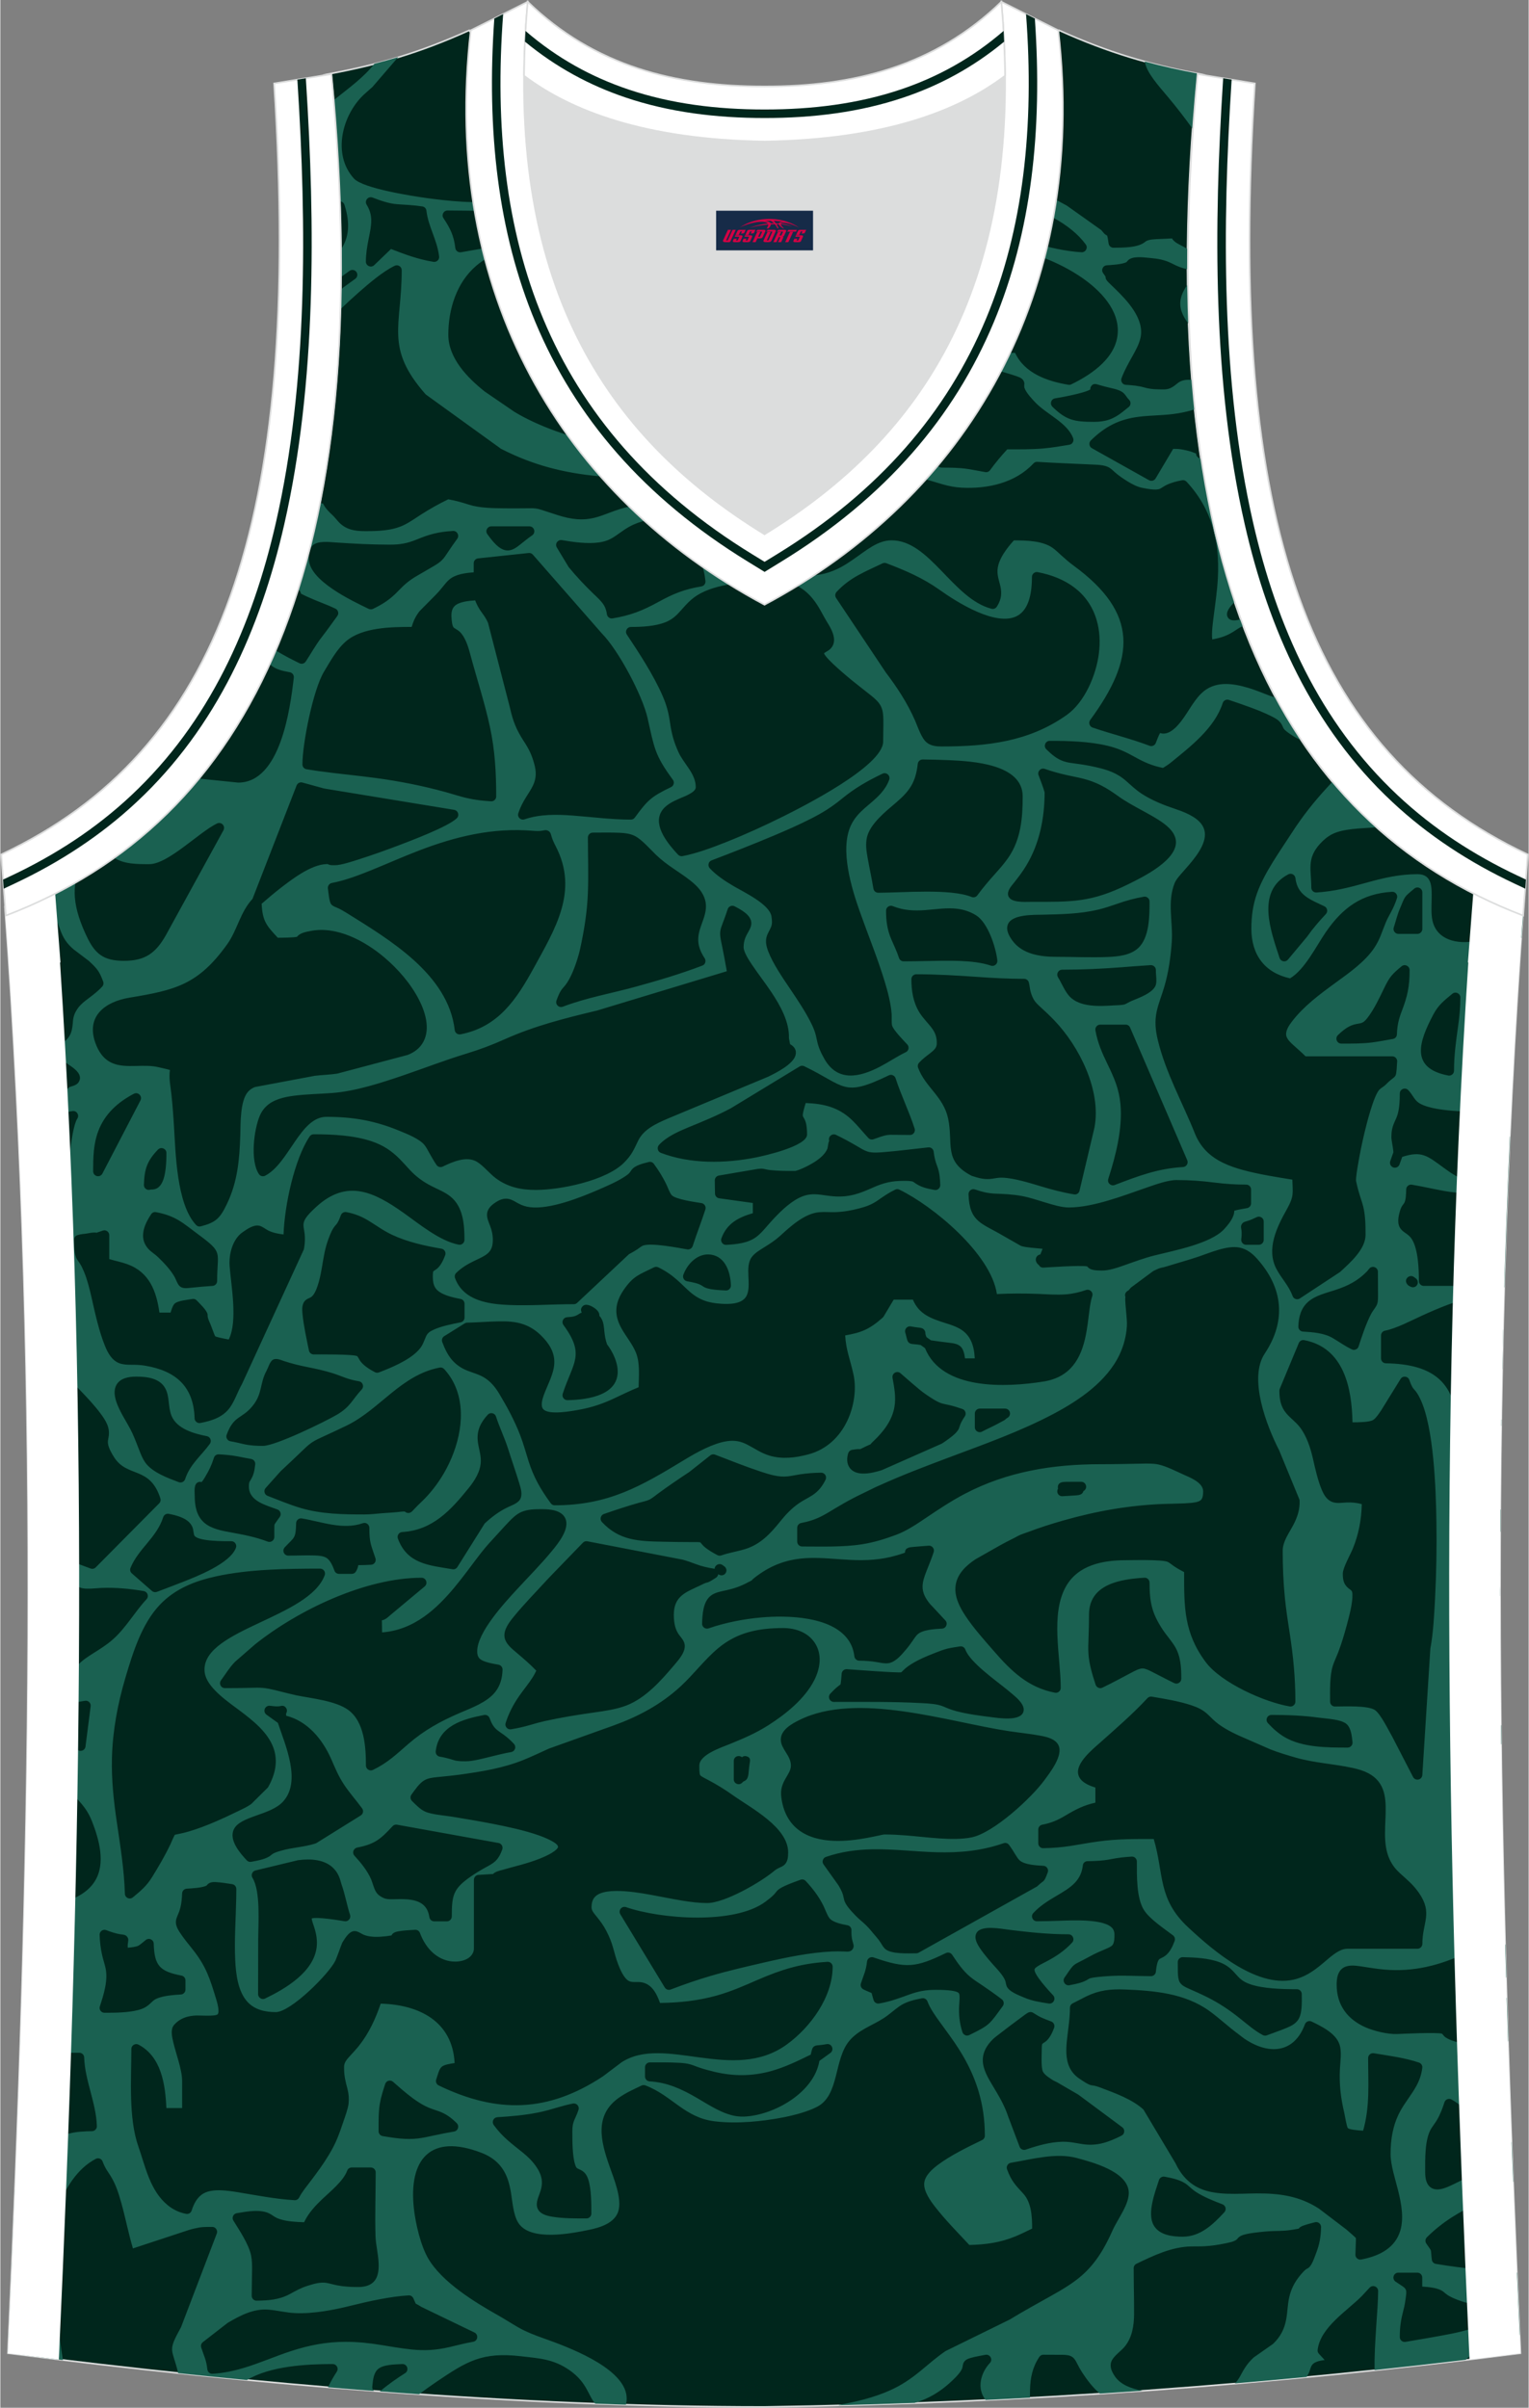 <?xml version="1.0" encoding="utf-8"?>
<!-- Generator: Adobe Illustrator 24.0.1, SVG Export Plug-In . SVG Version: 6.00 Build 0)  -->
<svg xmlns="http://www.w3.org/2000/svg" xmlns:xlink="http://www.w3.org/1999/xlink" version="1.1" id="图层_1" x="0px" y="0px" width="378.5px" height="596px" viewBox="0 0 378.42 596.14" enable-background="new 0 0 378.42 596.14" xml:space="preserve">
<rect x="0" y="0" width="378.42" height="596.14" fill="#808080" stroke="none"/>
<path fill-rule="evenodd" clip-rule="evenodd" fill="#00261C" stroke="#DCDDDD" stroke-width="0.4" stroke-miterlimit="22.926" d="  M189.1,595.94c0.02,0,0.03,0,0.06,0H189.1L189.1,595.94L189.1,595.94L189.1,595.94L189.1,595.94L189.1,595.94z M189.15,595.94  c64.06-0.93,126.1-5.47,187.23-13.3c-5.38-117.33-8.24-235.61,0.76-358.35l-0.18,2.32c-60.89-23.29-92.28-86.61-80.61-208.41h0.02  c-11.78-2.22-21.87-5.13-34.22-10.69c-9.73,16.49-40.62,27.07-73.03,27.54C156.72,34.58,125.82,24,116.1,7.51  c-12.34,5.57-22.43,8.47-34.22,10.69h0.02C93.61,139.98,62.2,203.3,1.3,226.6l-0.18-2.32c8.99,122.74,6.14,241.02,0.77,358.35  C62.49,590.4,128.07,595.94,189.15,595.94z"/>
<g>
	<g>
		<path fill-rule="evenodd" clip-rule="evenodd" fill="#1A6151" d="M371.07,395.17h0.27l0-2.5L371.07,395.17L371.07,395.17z     M371.34,388.15c-0.04,0.59-0.01,1.63-0.03,1.94c0.01,0.08,0.02,0.15,0.03,0.22L371.34,388.15z"/>
		<path fill-rule="evenodd" clip-rule="evenodd" fill="#1A6151" d="M372.1,329.2c-0.78,0.27-1.47,0.66-1.9,1.22    c-0.75,0.98-0.84,2.53-0.84,3.72c0,2.99,0.69,4.17,2.51,4.88C371.94,335.75,372.02,332.48,372.1,329.2z"/>
		<path fill-rule="evenodd" clip-rule="evenodd" fill="#1A6151" d="M15.49,584.33l-1.03-6.79c0-0.02-0.01-0.04-0.01-0.06    c-0.06-0.58-0.21-1.12-0.43-1.66c-0.66-1.64-1.78-3.15-2.5-4.83c-1.14-2.66-1.34-5.33-0.95-8.19c1.28-9.38,3.92-23.46,13.05-28.28    c0.32-0.17,0.66-0.19,1-0.06c0.34,0.13,0.58,0.37,0.7,0.71c0.38,1.02,0.77,1.76,1.38,2.65c1.73,2.5,2.46,4.76,3.28,7.7    c1.03,3.7,1.75,7.49,2.85,11.17l13.93-4.59c0.41-0.13,0.82-0.23,1.24-0.33c2-0.46,2.45-0.38,4.44-0.41    c0.42-0.01,0.78,0.18,1.01,0.52c0.24,0.34,0.29,0.75,0.14,1.14l-8.82,23.09c-0.02,0.06-0.04,0.1-0.07,0.15    c-3.38,6.16-2.18,4.95-0.66,11.31c5.65,0.6,11.32,1.17,17.01,1.71c5.78-3.5,14.89-3.96,21.25-3.96c0.46,0,0.85,0.24,1.07,0.64    c0.22,0.41,0.19,0.87-0.06,1.25c-0.7,1.05-1.47,2.4-2.18,3.86c3.79,0.32,7.58,0.62,11.37,0.91c-0.3-0.26-0.46-0.65-0.41-1.06    c0.15-1.34,0.26-3.15,1.23-4.17c1.29-1.37,4.43-1.32,6.19-1.43c0.56-0.03,1.06,0.31,1.23,0.85c0.17,0.54-0.04,1.11-0.51,1.4    c-2.15,1.35-4.19,2.81-6.15,4.43c-0.04,0.03-0.08,0.06-0.12,0.09c3.24,0.24,6.48,0.48,9.72,0.7c1.39-1.04,2.8-2.05,4.26-3.04    c7.63-5.15,11.36-7.47,21.01-6.36c4.65,0.54,8.01,0.7,11.95,3.43c4.37,3.03,4.56,6.16,6.39,8.3c2.54,0.09,5.08,0.18,7.61,0.26    c0.22-0.89,0.26-1.82,0.05-2.77c-1.46-6.7-14.37-11.5-20.21-13.58c-2.21-0.79-4.44-1.61-6.48-2.78c-1.62-0.93-3.18-1.95-4.82-2.88    c-5.92-3.34-14.03-8.26-17.5-14.19c-1.86-3.18-3.12-8.61-3.53-12.24c-1.41-12.39,4.14-18.82,16.79-13.89    c3.02,1.18,5.13,3.12,6.3,6.17c0.44,1.16,0.71,2.37,0.92,3.58c0.39,2.29,0.57,5.47,1.77,7.46c2.91,4.84,13.4,2.69,17.68,1.81    c2.61-0.54,6.13-1.62,7.1-4.45c1.08-3.12-1.1-8.3-2.14-11.28c-2.14-6.1-3.86-12.6,2.35-16.97c1.9-1.33,3.54-2.01,5.58-3    c0.31-0.15,0.63-0.16,0.96-0.04c6.62,2.52,9.68,7.98,17.14,8.89c2.88,0.35,5.87,0.34,8.77,0.13c4.77-0.34,12.27-1.5,16.56-3.7    c5.61-2.87,4.13-11.61,7.98-16.3c2.28-2.77,5.59-3.76,8.51-5.64c1.42-0.92,2.49-1.94,3.82-2.89c1.69-1.21,3.68-1.67,5.69-2.06    c0.59-0.11,1.16,0.21,1.37,0.77c0.66,1.79,2,3.64,3.12,5.18c1.63,2.26,3.3,4.46,4.78,6.82c4.17,6.62,6.31,13.35,6.31,21.24    c0,0.48-0.26,0.89-0.69,1.1c-3.57,1.73-7.75,3.75-10.93,6.13c-1.38,1.04-3.17,2.59-3.38,4.44c-0.23,2.02,1.48,4.4,2.64,5.9    c2.54,3.28,5.67,6.44,8.52,9.5c4.06-0.1,7.64-0.57,11.45-2.15c1.39-0.58,2.74-1.25,4.1-1.91c-0.01-2.96-0.15-6.43-2.21-8.67    c-1.97-2.15-2.93-3.09-4-5.99c-0.13-0.35-0.1-0.71,0.09-1.04c0.19-0.33,0.48-0.53,0.85-0.59c5.1-0.86,11.2-2.56,16.3-1.19    c3.81,1.03,12.41,3.27,12.88,8.25c0.29,3.05-2.72,6.82-3.96,9.6c-1.91,4.31-4.15,8.22-7.75,11.33c-2.22,1.92-4.79,3.43-7.34,4.86    c-3.49,1.96-6.97,3.86-10.39,5.95c-0.03,0.02-0.06,0.04-0.1,0.05l-15.8,7.76c-2.22,1.51-4.15,3.22-6.21,4.92    c-2.41,1.98-4.72,3.55-7.59,4.83c-3.94,1.77-8.34,2.82-12.61,3.58v0.08c6.27-0.16,12.52-0.35,18.76-0.58    c0.91-0.27,1.78-0.59,2.61-0.95c2.87-1.26,5.27-3.09,7.46-5.32c0.58-0.59,1.4-1.5,1.69-2.3c0.16-0.46,0.11-0.89,0.34-1.35    c0.35-0.72,1.05-1,1.78-1.21c1.16-0.33,2.44-0.54,3.63-0.77c0.52-0.1,1.03,0.14,1.29,0.61c0.26,0.47,0.19,1.03-0.18,1.42    c-1.65,1.77-2.71,4.34-2.19,6.78c0.2,0.93,0.6,1.71,1.13,2.36c3.67-0.17,7.33-0.36,10.98-0.56c0.01-0.74-0.01-1.44,0.01-1.87    c0.07-3.03,0.6-5.66,2.31-8.22c0.24-0.35,0.6-0.55,1.03-0.54c1.57,0.03,3.15-0.01,4.72,0.02c0.87,0.02,1.8,0.06,2.51,0.61    c0.53,0.41,0.81,0.98,1.1,1.56c0.41,0.8,0.82,1.55,1.32,2.31c1.23,1.88,2.61,3.68,4.31,5.12c3.52-0.23,7.04-0.47,10.55-0.71    c-2.83-0.5-5.4-1.5-6.8-3.51c-0.73-1.05-1.37-2.32-0.94-3.62c0.46-1.4,2.34-2.58,3.32-3.76c1.86-2.24,2.32-5.22,2.34-8.05    c0.02-3.8-0.1-7.59-0.1-11.39c0-0.48,0.26-0.89,0.69-1.1c4.25-2.05,8.77-4.21,13.57-4.29c1.11-0.02,2.21,0.01,3.33-0.05    c1.63-0.09,3.25-0.33,4.85-0.66c0.77-0.16,2.66-0.45,3.2-1.15c0.5-0.64,1.1-0.9,1.87-1.1c1.56-0.41,3.49-0.57,5.1-0.73    c2.5-0.24,4.48-0.02,7.03-0.5c0.35-0.07,0.79-0.13,1.21-0.21c0.13-0.19,0.31-0.35,0.53-0.48c0.22-0.12,0.46-0.22,0.69-0.3    c0.91-0.32,1.88-0.57,2.81-0.81c0.38-0.1,0.75-0.02,1.06,0.23c0.31,0.25,0.47,0.59,0.46,0.99c-0.07,2.4-0.35,4.17-1.21,6.38    c-0.37,0.96-1.05,3.15-1.96,3.73c-0.2,0.13-0.4,0.2-0.6,0.35c-0.49,0.38-1,0.99-1.4,1.46c-1.39,1.69-2.29,3.44-2.75,5.59    c-0.37,1.75-0.39,3.53-0.71,5.28c-0.44,2.43-1.4,4.29-3.17,6.02c-0.05,0.05-0.1,0.09-0.15,0.13l-4.72,3.31    c-0.19,0.17-0.38,0.36-0.56,0.54c-0.87,0.89-1.53,1.81-2.14,2.89c-0.5,0.89-0.94,1.83-1.59,2.61c-0.11,0.14-0.23,0.26-0.36,0.39    c5.93-0.5,11.84-1.04,17.74-1.6c0.25-0.38,0.46-0.77,0.63-1.17c0.25-0.61,0.35-1.31,0.76-1.84c0.55-0.72,1.82-1.03,3.08-1.18    l-1.42-1.54c-0.25-0.27-0.36-0.6-0.32-0.97c0.65-5.6,7.33-9.65,10.99-13.38l1.89-2.03c0.35-0.37,0.86-0.49,1.33-0.3    c0.47,0.19,0.77,0.62,0.77,1.13c0,4.57-0.98,12.57-0.89,19.58c7.55-0.8,15.08-1.65,22.6-2.55c3.42-3.43,7.89-5.14,12.74-6.02    c0.21-0.04,0.43-0.08,0.64-0.11c-0.23-5.15-0.46-10.3-0.68-15.45c-6.73-0.42-13.45-1.05-20.11-2.16    c-0.54-0.09-0.94-0.51-1.01-1.06c-0.36-3.03,0.17-1.68-1.37-3.99c-0.33-0.49-0.26-1.13,0.16-1.55c3.95-3.89,8.08-6.35,13.08-8.61    c2.36-1.07,6.41-2.56,7.99-4.67c0.12-0.16,0.23-0.33,0.33-0.5c-0.12-3.16-0.25-6.33-0.37-9.5c-1.07-3.58-2.7-7.3-4.11-10.43    c-2.79-6.17,0.1-10.42,3.23-14.88c-0.12-3.57-0.23-7.15-0.34-10.73c-3.27,3.23-8.04,7.99-8.33,10.52    c-0.04,0.35-0.21,0.63-0.49,0.84c-0.28,0.21-0.6,0.28-0.95,0.21c-1.51-0.29-3.59-0.71-4.95-1.45c-0.73-0.39-0.86-0.61-1.32-1.18    c-1.16-0.4-10.04,0.02-11.15,0.07c-2.31,0.09-5.71-0.74-7.79-1.65c-4.5-1.97-7.18-5.52-7.18-10.57c0-1.45,0.2-3.13,1.46-4.06    c1.22-0.9,2.96-0.7,4.37-0.5c2.04,0.29,4.01,0.66,6.08,0.83c7.17,0.6,13.74-1.05,20.19-4.16c0.53-0.25,1.14-0.11,1.49,0.36    l2.16,2.84c2.51,2.3,3.9,2.36,6.27,2.95c-0.08-2.73-0.15-5.45-0.23-8.18c-0.25-0.12-0.49-0.27-0.72-0.44    c-1.76-1.28-4.09-9.69-4.71-11.9c-0.74-2.61-1.43-5.26-2.01-7.91c-0.22-1-0.98-3.94-0.46-4.87c0.73-1.3,1.6-2.38,2.81-3.26    c0.61-0.45,1.45-0.86,1.99-1.34c1.64-1.48,0.36-7.7,0.04-9.47c-0.45-2.56-1.1-5.75,0.07-8.19c0.47-0.98,1.16-1.72,1.99-2.28    l-0.06-4.65c-1.42-0.15-2.72-0.18-3.5,0.03c-0.77,0.21-1.55,0.56-2.32,0.81c-1.7,0.55-3.47,0.91-5.23,1.2    c-0.36,0.06-0.7-0.03-0.98-0.27c-0.28-0.24-0.43-0.56-0.43-0.93c0-7.41,0.16-14.84,0.66-22.23c0.56-8.3,1.55-17.76,4.11-25.68    c0.17-0.51,0.62-0.84,1.15-0.84h6.37c0.01-1.83,0.02-3.66,0.03-5.49h-6.4c-0.54,0-0.99-0.33-1.15-0.84    c-0.49-1.51-1.47-3.02-2.17-4.46c-1.57-3.24-1.87-6.15,0.09-9.38c2.7-4.45,7.17-3.96,9.85-6.11l0.02-1.49    c-1.1-0.24-2.25-0.32-3.13,0.08c-0.75,0.35-1.53,1.02-2.19,1.52c-1.26,0.96-2.51,1.76-3.94,2.45c-0.39,0.19-0.81,0.16-1.17-0.07    c-0.36-0.23-0.57-0.6-0.57-1.03c0-12.04-5.74-16.7-17.65-16.89c-0.66-0.01-1.19-0.55-1.19-1.22v-5.66c0-0.59,0.41-1.09,0.99-1.2    c2.74-0.53,6.4-2.46,8.97-3.64c4.44-2.04,8.84-3.82,13.61-4.94c1.08-0.26,5.7-1.09,6.51-1.7c0.15-0.11,0.31-0.3,0.5-0.53    c0.36-12.36,0.81-24.75,1.38-37.19c-0.24-0.18-0.49-0.34-0.74-0.44c-0.5-0.21-1.03-0.23-1.55-0.37c-2.23-0.6-3.2-3.53-3.89-5.47    c-1.48-4.16-1.74-7.43-1.11-11.75c0.58-3.97,0-8.05,1.32-11.91c0.37-1.08,0.66-1.78,1.28-2.72c0.22-0.33,0.39-1.53,0.45-1.9    c0.02-0.11,0.05-0.21,0.1-0.31l6.1-13.2c0.03-0.07,0.06-0.13,0.11-0.19l0.76-1.08c0.18-2.64,0.37-5.28,0.56-7.92l-0.18,2.32    c-0.96-0.37-1.91-0.75-2.86-1.13c-2.22,2.89-5.03,6.47-7.81,7.3c-4.39,1.32-10.6,0.59-11.77-4.77c-0.36-1.66-0.22-3.66-0.2-5.37    c0.04-2.8,0.17-6.11-3.45-6.11c-4.48,0-8.29,0.88-12.57,2.07c-4.22,1.17-8.07,2.19-12.49,2.46c-0.35,0.02-0.65-0.09-0.91-0.33    c-0.25-0.24-0.38-0.54-0.38-0.89c0-4.43-1.2-7.12,2.15-10.82c0.9-0.99,1.89-1.83,3.09-2.43c2.7-1.34,6.96-1.38,9.95-1.6    c0.38-0.03,0.75-0.06,1.1-0.1c-3.89-3.47-7.55-7.24-10.98-11.33c-0.49,0.53-0.97,1.04-1.43,1.55c-3.28,3.57-6.1,7.13-8.73,11.22    c-2.93,4.56-6.78,9.83-8.59,14.93c-1.02,2.87-1.4,5.72-1.4,8.76c0,6.45,3.3,10.92,9.58,12.3c3.69-2.22,6.47-7.98,8.85-11.44    c4.15-6.03,8.89-9.54,16.4-9.99c0.41-0.02,0.78,0.14,1.03,0.47c0.25,0.33,0.32,0.73,0.19,1.12c-0.42,1.3-0.9,2.39-1.55,3.58    c-0.45,0.82-0.87,1.59-1.23,2.46c-0.97,2.31-1.36,4-2.79,6.18c-2.29,3.5-6.37,6.33-9.72,8.77c-3.86,2.82-7.79,5.72-10.72,9.55    c-0.7,0.91-1.73,2.41-1.36,3.64c0.25,0.83,1.11,1.64,1.73,2.2c1.02,0.93,2.05,1.79,3.01,2.77h21.47c0.36,0,0.67,0.14,0.91,0.41    c0.24,0.27,0.34,0.59,0.3,0.95c-0.08,0.7-0.1,2.84-0.41,3.4c-0.23,0.4-0.56,0.61-0.91,0.88c-0.55,0.42-1.06,0.91-1.55,1.4    c-0.44,0.45-1.07,0.76-1.5,1.17c-1.46,1.49-3.25,8.72-3.76,10.86c-0.6,2.54-1.13,5.12-1.56,7.7c-0.14,0.85-0.59,3.33-0.48,4.12    c0.4,1.99,0.92,3.53,1.52,5.42c0.8,2.53,0.82,5.27,0.82,7.91c0,3.55-3.85,6.9-6.25,9.12c-0.05,0.05-0.1,0.09-0.16,0.12l-9.85,6.48    c-0.32,0.21-0.68,0.26-1.04,0.14c-0.36-0.12-0.63-0.37-0.76-0.73c-0.98-2.66-2.77-4.34-4.02-6.74c-2.54-4.88,0.1-10.29,2.54-14.65    c1.91-3.4,1.5-4.09,1.42-7.43c-4.09-0.67-8.34-1.32-12.31-2.41c-3.29-0.9-6.62-2.22-9.05-4.71c-1.22-1.25-2.12-2.7-2.77-4.31    c-3.09-7.72-7.21-14.97-9.18-23.11c-0.58-2.41-0.81-4.63-0.29-7.07c0.44-2.07,1.32-4.15,1.91-6.21c1.05-3.6,1.56-7.28,1.83-11.02    c0.35-4.84-1.19-9.93,0.73-14.63c0.39-0.95,1.51-2.15,2.2-2.93c1.06-1.2,2.12-2.4,3.06-3.71c4.43-6.13,1.95-9.32-4.94-11.61    c-2.86-0.95-5.87-2.13-8.42-3.78c-1.49-0.97-2.57-2.01-3.88-3.17c-2.31-2.05-4.64-2.8-7.62-3.48c-1.57-0.36-3.11-0.62-4.7-0.83    c-1.05-0.14-2.14-0.25-3.15-0.59c-1.72-0.56-3.07-1.74-4.34-2.99c-0.36-0.35-0.46-0.86-0.27-1.33c0.19-0.47,0.62-0.76,1.12-0.76    c4.6,0,9.79,0.14,14.29,1.22c2.57,0.61,4.42,1.47,6.7,2.74c2.48,1.39,4.32,2.19,7.05,2.75c0.64-0.4,1.38-0.87,1.91-1.3    c4.86-3.97,10.87-8.55,12.88-14.77c0.1-0.32,0.31-0.56,0.61-0.71c0.3-0.15,0.62-0.17,0.94-0.06c3.37,1.16,7.29,2.44,10.48,4.03    c1.15,0.57,2.24,1.18,2.75,2.42c0.28,0.66,0.36,0.81,0.96,1.3c1.06,0.87,2.55,1.72,4,2.46c-2.3-3.41-4.47-7-6.51-10.77    c-0.58-0.14-1.16-0.32-1.73-0.53c-1.74-0.65-3.29-1.33-5.09-1.87c-4.03-1.21-8.49-1.84-11.75,1.39c-2.23,2.2-3.54,5.34-5.68,7.72    c-0.2,0.23-0.41,0.46-0.63,0.67c-0.74,0.69-1.66,1.38-2.7,1.5c-0.54,0.06-0.78-0.02-1.16-0.12c-0.36,0.58-0.9,2.03-1.05,2.43    c-0.12,0.32-0.33,0.55-0.64,0.69c-0.31,0.14-0.62,0.15-0.93,0.03c-4.62-1.76-9.43-2.9-14.1-4.51c-0.38-0.13-0.64-0.41-0.76-0.79    c-0.12-0.38-0.06-0.76,0.18-1.09c11.2-15.26,12-26.39-4.07-38.18c-1.1-0.8-2.1-1.67-3.1-2.58c-0.68-0.62-1.36-1.28-2.1-1.82    c-2.5-1.8-6.58-1.88-9.63-1.88c-1.75,1.93-3.86,4.65-4.05,7.27c-0.13,1.75,0.61,3.16,0.84,4.83c0.22,1.6-0.14,2.96-1.01,4.31    c-0.29,0.45-0.81,0.65-1.33,0.52c-9.62-2.51-15.31-17.05-24.81-16.94c-0.78,0.01-1.55,0.14-2.29,0.38    c-1.7,0.54-3.27,1.6-4.72,2.63c-1.76,1.25-3.45,2.53-5.35,3.57c-5.5,3-10.81,2.61-16.48,0.21c-0.34-0.14-0.67-0.3-1.01-0.45    c-0.65-0.29-1.31-0.59-1.96-0.9c-6.9-3.29-10.8-5.73-15.93-11.2l-2.99-0.55c-0.66-0.12-1.1-0.76-0.98-1.42    c0.12-0.66,0.76-1.1,1.41-0.98l3.27,0.6c5.47,0,10.92,0.13,16.38,0.2c3.25,0.04,6.56,0.05,9.79-0.39    c6.11-0.84,12.59-3.56,18.29-5.85c3.78-1.52,6.98-2.03,10.95-0.99c3.26,0.86,5.59,1.92,9.1,2.1c6.4,0.32,13.21-1.15,17.73-6.01    c0.26-0.27,0.59-0.41,0.96-0.38c4.47,0.27,8.92,0.45,13.39,0.65c1.31,0.06,3.23,0.07,4.39,0.76c0.55,0.33,1.05,0.84,1.54,1.27    c0.95,0.82,2,1.52,3.07,2.18c1.07,0.66,2.34,1.33,3.58,1.57c0.95,0.18,3.44,0.71,4.38,0.23c0.55-0.28,1.03-0.65,1.6-0.93    c1.2-0.59,2.57-0.93,3.88-1.18c0.42-0.08,0.82,0.05,1.12,0.37c6.28,6.76,8.21,14.73,7.75,23.75c-0.17,3.38-0.68,6.66-1.1,10.01    c-0.18,1.38-0.48,3.61-0.3,5.28c2.35-0.44,3.87-0.94,6.03-2.43c0.59-0.4,1.16-0.71,1.74-0.96c-0.21-0.54-0.41-1.08-0.61-1.63    c-1.34,0.42-2.74,0.56-3.32-0.47c-0.73-1.33,0.83-2.89,1.79-3.88c-3.58-10.67-6.36-22.41-8.31-35.29    c-0.65-0.22-1.34-0.57-1.32-1.37c-0.16-0.06-0.3-0.11-0.41-0.15c-0.32-0.11-0.64-0.26-0.96-0.36c-0.36-0.1-0.73-0.2-1.09-0.28    c-1.58-0.35-1.95-0.35-3.21-0.36l-4.35,7.32c-0.34,0.57-1.06,0.76-1.63,0.44l-14.14-7.92c-0.35-0.19-0.56-0.51-0.61-0.9    c-0.05-0.39,0.07-0.75,0.35-1.03c3.48-3.42,7-5.24,11.82-5.85c3.27-0.41,6.53-0.31,9.81-0.87c1.46-0.25,2.64-0.52,4.04-0.95    l0.14-0.04c-0.25-2.39-0.48-4.81-0.68-7.27c-0.69-0.06-1.33-0.05-1.89,0.04c-1.51,0.25-1.86,1-3.03,1.72    c-0.65,0.4-1.32,0.59-2.07,0.59c-1.59,0-3.21,0-4.75-0.44c-1.64-0.47-3.03-0.59-4.74-0.69c-0.4-0.02-0.73-0.22-0.94-0.55    c-0.22-0.33-0.26-0.72-0.12-1.09c0.72-1.94,1.71-3.68,2.71-5.48c0.78-1.39,1.61-2.89,1.97-4.45c1.1-4.73-3.27-9.3-6.33-12.27    c-0.56-0.54-1.13-1.08-1.67-1.63c-0.36-0.37-0.68-0.82-0.64-1.32c-0.18-0.3-0.45-0.66-0.6-0.87c-0.27-0.37-0.31-0.82-0.12-1.24    c0.19-0.41,0.57-0.67,1.03-0.7c1.26-0.08,3.37-0.2,4.57-0.65c0.41-0.15,0.35-0.19,0.62-0.5c1.1-1.25,3.97-0.8,5.43-0.67    c2.06,0.18,3.73,0.45,5.57,1.4c1.44,0.75,2.43,1.12,3.92,1.44c-0.01-1.65,0-3.31,0.01-4.99c-0.8-0.46-1.6-0.89-2.4-1.31    c-0.64-0.34-1.26-0.79-1.56-1.37c-0.06,0-0.12,0.01-0.17,0.01c-1.01,0.05-2.01,0.09-3.02,0.14c-0.86,0.04-2.71,0.04-3.42,0.66    c-1.82,1.57-5.65,1.45-7.88,1.49c-0.61,0.01-1.13-0.43-1.22-1.04c-0.06-0.37-0.2-1.46-0.36-1.96c-0.42-0.21-0.68-0.42-1.01-0.84    c-0.14-0.18-0.3-0.36-0.45-0.53l-8.53-6.06c-2.19-1.17-6.67-3.82-9.16-3.38c-1.44,0.25-2.77,1.49-3.83,2.75    c6.47,1.57,13.8,4.96,17.68,10.24c0.29,0.39,0.32,0.88,0.09,1.3c-0.23,0.43-0.66,0.66-1.14,0.64c-8.21-0.49-16.16-3.96-24.25-5.49    c-0.41,1.16-0.75,1.95-0.98,3.16c1.09,0.09,2.18,0.22,3.26,0.38c7.24,1.06,14.95,3.62,21.12,7.61c4.52,2.92,9.72,7.68,9.84,13.51    c0.14,6.61-6.27,11-11.53,13.54c-0.24,0.11-0.47,0.15-0.73,0.1c-5.21-0.87-10.83-2.83-13.17-7.9c-5.22,0.06-12.69,0.64-17.26-0.92    c-2.35-0.8-4.15-2.17-5.8-4c-1.31-1.46-2.4-3.11-3.73-4.53c-0.24-0.25-0.35-0.56-0.32-0.91c0.02-0.35,0.17-0.64,0.44-0.86    c3.81-3.16,4.22-2.48,4.27-6.67c-0.99,0.17-1.98,0.33-2.96,0.43c-1.75,0.18-3.58,0.23-5.34,0.35c-1.57,0.1-3.16,0.16-4.73,0.12    c-0.33-0.01-0.81-0.06-1.21-0.07c-0.23,0.58-0.4,1.08-0.76,1.73c-0.22,0.39-0.61,0.62-1.06,0.62h-3.14    c-0.52,0-0.96-0.31-1.14-0.79c-0.33-0.88-0.87-2.23-1.76-2.69c-1.07-0.55-4.48-0.3-5.74-0.32c-2.23-0.04-4.28-0.22-6.48-0.44    c-2.15-0.21-4.14-0.17-6.3-0.02c-8.71,0.61-20.95,3.41-29.29,0.91c-2.16-0.65-4.08-1.56-5.94-2.83c-1.39-0.95-2.65-2.04-4.01-3.01    c-2.32-1.67-4.37-2.38-7.23-2.53c-3.5-0.19-6.99-0.42-10.48-0.63c-1.45-0.09-2.97-0.2-4.42-0.09c-1.32,0.1-2.68,0.39-3.98,0.64    c-2.94,0.57-5.88,1.1-8.83,1.6c-0.34,0.06-0.65-0.02-0.93-0.23c-0.28-0.21-0.44-0.49-0.48-0.83c-0.36-3.08-1.27-4.87-2.94-7.39    c-0.26-0.38-0.28-0.84-0.06-1.25c0.22-0.41,0.61-0.64,1.07-0.64c3.07,0,6.13,0.08,9.2,0.1c1.56,0.01,3.19,0.01,4.73-0.3    c2.12-0.43,4.5-1.59,6.56-2.6c-0.58-1.56-1.09-2.26-2.1-3.62c-0.51,0.17-1.1,0.38-1.41,0.56c0.01,0.68-0.13,1.13-0.75,1.64    c-0.93,0.76-2.9,1.31-4.03,1.63c-4.15,1.16-12.99,0.11-17.31-0.48c-3.39-0.47-15.82-2.36-18.07-4.85    c-5.43-5.99-2.91-15.75,2.49-20.79c0.46-0.43,0.94-0.85,1.42-1.27c0.22-0.2,0.45-0.4,0.68-0.6l6.38-7.4    c-1.96,0.59-3.92,1.14-5.89,1.64c-2.63,3.39-6.46,6.12-9.95,8.92c0.74,8.69,1.24,17.06,1.53,25.14l0.24,0.08    c0.37,0.13,0.64,0.4,0.76,0.78c1.14,3.53,1.45,7.34-0.58,10.61c-0.05,0.08-0.1,0.15-0.15,0.22c0.02,2.35,0.02,4.68,0,6.98    l0.43-0.31c0,0,0.01,0,0.01-0.01l1.56-1.13c0.54-0.39,1.3-0.27,1.69,0.28c0.39,0.55,0.26,1.31-0.28,1.7l-1.56,1.12    c0,0-0.01,0-0.01,0.01l-1.48,1.07l-0.4,0.41c-0.03,1.62-0.06,3.22-0.11,4.81c1.43-1.37,2.89-2.71,4.37-4.02    c2.49-2.19,5.96-5.18,8.95-6.63c0.39-0.19,0.81-0.16,1.17,0.07c0.36,0.23,0.57,0.6,0.57,1.03c0,13.87-4.28,19.16,5.94,30.75    l18.64,13.46c7.93,4.06,15.56,6,24.37,6.81c2.77,0.25,5.63,0.36,8.38,0.76c2.03,0.3,4.26,0.83,5.73,2.36    c0.56,0.58,0.97,1.26,1.25,2.02c0.14,0.38,0.09,0.78-0.14,1.11c-0.23,0.34-0.58,0.53-0.98,0.53c-3.14,0.05-6.16,0.41-9.16,1.33    c-1.98,0.61-3.87,1.49-5.85,2.04c-3.36,0.94-6.32,0.5-9.61-0.55c-1.2-0.38-2.4-0.79-3.6-1.17c-0.54-0.17-1.12-0.36-1.68-0.44    c-0.72-0.11-1.53-0.08-2.26-0.07c-1.86,0.02-3.72,0.03-5.58,0.01c-2.82-0.04-6.1-0.04-8.82-0.91c-1.81-0.58-3.25-0.99-5.11-1.32    c-2.34,1.14-4.57,2.38-6.76,3.79c-1.38,0.89-2.78,1.89-4.25,2.6c-2.94,1.41-6.39,1.49-9.58,1.49c-2.61,0-4.79-0.36-6.62-2.35    c-0.52-0.57-0.98-1.19-1.55-1.71c-0.66-0.6-1.31-1.27-1.81-2.01c-0.16-0.24-0.3-0.54-0.45-0.78c-0.17-0.02-0.42-0.03-0.67-0.02    c-1.5,7.54-3.32,14.66-5.44,21.37c0.35,0.2,0.62,0.49,0.64,0.96c0.55,0.31,1.3,0.65,1.63,0.8c2.29,1.06,4.67,1.85,6.94,2.94    c0.34,0.16,0.56,0.44,0.65,0.8c0.09,0.36,0.02,0.71-0.2,1.02c-1.28,1.74-2.5,3.49-3.83,5.2c-1.57,2.02-2.6,3.98-3.99,6.07    c-0.34,0.51-0.99,0.69-1.54,0.42c-1.71-0.83-3.8-1.9-5.88-3.17c-0.49,1.14-0.98,2.26-1.49,3.37l0.1,0.09    c1.32,1.29,3.11,1.6,4.88,1.94c0.63,0.12,1.05,0.7,0.98,1.34c-0.89,7.7-3.31,25.98-13.77,25.98c-0.04,0-0.08,0-0.12-0.01    l-9.63-0.99c-6.25,7.55-13.28,14.05-21.04,19.56c2.52,1.68,5.89,1.63,8.8,1.63c4.65,0,12.31-7.92,16.75-10.07    c0.48-0.23,1.04-0.13,1.41,0.26c0.37,0.39,0.44,0.95,0.18,1.43l-14.25,25.96c-2.49,4.41-5.11,6.36-10.37,6.36    c-5.13,0-7.21-1.75-9.27-6.12c-1.4-2.97-2.64-6.27-2.9-9.58c-0.1-1.35-0.03-2.58,0.15-3.82c-5.42,3.1-11.14,5.8-17.16,8.1    l-0.18-2.32c0.49,6.63,0.94,13.26,1.35,19.87c0.93-0.48,1.76-1.18,2.34-2.03c2.97-4.31-0.91-7.75-2.2-11.74    c-0.11-0.34-0.07-0.68,0.11-1c0.18-0.31,0.46-0.51,0.82-0.58c1.06-0.2,3.06-0.53,3.98-1.14c1.28-0.85,2.12-1.46,3.57-2.16    c0.55-0.26,1.2-0.09,1.54,0.42c2.45,3.68,1.65,6.08,5.37,9.26l3.8,2.88c0.04,0.03,0.07,0.06,0.1,0.09c1.95,1.86,2.45,2.4,3.42,5    c0.16,0.44,0.07,0.91-0.25,1.26c-0.92,0.99-1.92,1.8-2.99,2.6c-0.82,0.62-1.68,1.24-2.39,1.98c-0.28,0.29-0.54,0.6-0.76,0.94    c-1.46,2.21-0.88,3.09-1.4,5.31c-0.3,1.26-1,2.17-2.02,2.94c-2.48,1.88-5.15,2.21-8.15,2.05c-0.97-0.05-2.62-0.27-3.95-0.18    c0.07,1.33,0.15,2.66,0.22,3.99c0.21,0.02,0.42,0.04,0.62,0.06c0.88,0.09,1.74,0.25,2.61,0.36c1.71,0.21,3.54-0.07,5.23-0.33    c0.12-0.5-0.07-0.92,0.54-1.48c1.28-1.19,3.69,0.76,4.75,1.49c1.1,0.76,2.72,2.07,2.03,3.61c-0.48,1.08-1.48,1.18-2.41,1.51    l-11.11,9.09c-0.01,0.01-0.02,0.02-0.03,0.03c-0.53,0.4-0.98,0.87-1.46,1.27c0.07,1.58,0.14,3.15,0.21,4.73    c0.18,0.13,0.33,0.29,0.43,0.48c0.41,0.13,0.88,0.25,1.3,0.35c0.54-0.9,0.99-1.83,1.42-2.81c0.46-1.06,0.91-2.14,1.57-3.09    c1.89-2.75,5.26-3.57,8.37-4.09c0.49-0.08,0.95,0.12,1.22,0.54c0.27,0.42,0.26,0.93-0.01,1.34c-1.7,2.55-2.52,16.12-2.94,19.84    c-0.05,0.47-0.34,0.84-0.78,1c-0.44,0.16-0.9,0.08-1.24-0.24l-1.37-1.24c-0.33-0.25-0.55-0.46-0.76-0.81    c-0.34-0.26-1.12-0.61-1.46-0.79c-2.34-1.17-2.91-1.54-5.34-1.15c0.11,2.81,0.22,5.62,0.32,8.42c1.46,0.45,2.96,1,3.75,1.69    c1.03,0.9,1.52,2.24,1.92,3.52c0.73,2.33,1.3,4.77,1.94,7.13c0.81,2.98,1.83,5.93,2.69,8.9c0.86,2.98,1.82,6.5,1.91,9.6    c0.02,0.5-0.25,0.94-0.71,1.14c-0.45,0.21-0.96,0.13-1.33-0.2l-2.05-1.87c-0.36-0.29-0.93-0.73-1.27-1.15    c-0.27-0.16-0.56-0.31-0.83-0.46c-2.07-1.17-3.4-1.52-5.22-1.7l0.04,1.75c1.03,1.73,2.53,3.32,3.82,4.52    c3.26,3.04,6.51,6.14,9.61,9.34c1.73,1.8,3.53,3.71,5.02,5.71c1.36,1.83,2.46,3.56,2.02,5.91c-0.11,0.6-0.23,1.04-0.13,1.66    c0.17,1.09,0.91,2.36,1.48,3.27c3.28,5.2,8.87,2.12,11.48,10.21c0.14,0.45,0.04,0.9-0.29,1.24l-15.71,15.85    c-0.35,0.35-0.83,0.45-1.29,0.28c-1.63-0.62-3.28-1.21-4.91-1.84c-0.84-0.33-1.99-0.72-2.03-1.81c-0.06-1.72,2.34-1.02,0.89-5.67    c-0.33-1.07-0.83-2.1-1.73-2.8c-1.53-1.19-4.81-1.39-7.56-1.4c0.03,3.91,0.04,7.81,0.05,11.72c0.83-0.66,1.91-1.18,2.58-1.54    c0.49-0.26,1.07-0.16,1.45,0.25c1.94,2.09,4.05,4.43,6.23,6.26c0.91,0.77,1.94,1.53,3.14,1.74c1.32,0.23,3.33-0.05,4.7-0.1    c3.49-0.13,6.92,0.2,10.36,0.78c0.45,0.08,0.8,0.37,0.95,0.81c0.15,0.44,0.05,0.89-0.26,1.22c-2.95,3.17-5.08,7.08-8.36,9.97    c-1.48,1.31-3.12,2.33-4.79,3.38c-1.36,0.86-2.8,1.79-3.9,2.98c-0.68,0.74-1.2,1.56-1.55,2.5c-0.12,0.33-0.36,0.57-0.68,0.71    c-0.33,0.13-0.66,0.12-0.98-0.03c-1.63-0.79-3.27-1.55-4.97-2.15c-0.79-0.28-2.57-0.87-3.99-0.94c-0.02,2.37-0.03,4.74-0.06,7.11    c0.32,0.36,0.69,0.69,1.11,0.98c3.29,2.22,9.28,1.25,12.94,0.63c0.39-0.07,0.76,0.05,1.04,0.32c0.29,0.28,0.41,0.64,0.36,1.03    l-1.28,9.98c-0.06,0.47-0.36,0.84-0.81,1c-0.45,0.15-0.91,0.05-1.25-0.28c-0.92-0.91-1.87-1.85-2.92-2.58    c-2.52-1.75-6.14-2.2-9.29-2.43c-0.03,2.48-0.06,4.96-0.1,7.44c0.4,0.1,0.92,0.22,1.25,0.17c0.7-0.09,2.48-1.55,3.03-1.97    c0.36-0.27,0.8-0.33,1.21-0.15c0.41,0.18,0.68,0.53,0.73,0.98c1.07,9.3,6.91,9.02,9.78,16.37c1.73,4.43,3.42,10.36,0.71,14.75    c-1.89,3.07-5.42,4.6-8.75,5.52c-2.74,0.76-5.72,1.22-8.69,1.54l-0.1,3.84c0.26,0.1,0.47,0.28,0.61,0.53    c0.3,0.52,0.47,1.07,0.5,1.67c0.05,1.15-0.51,2.34-1.26,3.46c-0.23,8.51-0.49,17.01-0.77,25.5c1.26,1.92,3.06,5.13,1.54,7.32    c-0.52,0.75-1.13,1.08-1.83,1.3c-0.12,3.31-0.23,6.63-0.36,9.94h1.65c0.68-3.45,2.57-5.68,4.47-8.67    c0.43-0.67,1.01-1.68,1.58-2.25c0.46-0.46,0.84-0.97,1.22-1.5c0.55-0.74,1.08-1.21,1.84-1.35c0.11-0.95,0.11-2.59,0.13-3.16    c0.02-0.66,0.56-1.18,1.21-1.18h3.14c0.66,0,1.19,0.52,1.21,1.18c0.17,5.68,2.96,11.18,3.14,16.98c0.01,0.34-0.1,0.63-0.34,0.88    c-0.23,0.24-0.52,0.37-0.86,0.38c-3.52,0.06-8.63,0.27-10.21,4.11c-0.8,1.95-0.9,3.89-2,5.81c-1.48,2.58-4.06,3.82-6.81,4.5    c-0.54,13.5-1.12,26.97-1.73,40.44C6.4,583.21,10.94,583.78,15.49,584.33L15.49,584.33z M283.36,15.23    c4.24,1.16,8.5,2.11,13.01,2.96h-0.02c-0.45,4.65-0.82,9.21-1.14,13.7c-1.89-2.64-3.87-5.22-5.97-7.72    C286.55,20.96,283.85,18.03,283.36,15.23L283.36,15.23z M294.22,80.21c-0.94-1.25-1.68-2.57-1.95-3.88    c-0.44-2.18,0.44-4.16,1.7-5.87C294.02,73.77,294.1,77.02,294.22,80.21L294.22,80.21z M200.66,508.71    c0.16-0.65,0.3-1.52,0.62-1.85c0.41-0.43,0.88-0.45,1.42-0.49c0.64-0.05,1.26-0.14,1.89-0.26c0.57-0.11,1.12,0.18,1.34,0.72    c0.23,0.53,0.06,1.13-0.41,1.47l-2.72,1.96c-1.33,7.89-11.27,13.47-18.61,13.79c-0.56,0.02-1.13,0-1.69-0.07    c-3.57-0.45-6.98-2.78-10.04-4.56c-3.75-2.18-7.3-3.83-11.7-4.09c-0.64-0.04-1.14-0.57-1.14-1.22v-2.26    c0-0.67,0.55-1.22,1.21-1.22c2.38,0,4.82-0.03,7.2,0.1c1.05,0.06,2.06,0.15,3.07,0.47c0.65,0.21,1.28,0.48,1.92,0.7    c1.26,0.43,2.56,0.77,3.85,1.08c4.68,1.11,9.23,1.09,13.88-0.17C194.3,511.83,197.4,510.29,200.66,508.71L200.66,508.71z     M70.78,424.8c5.3,1.36,8.95,5.79,11.12,10.67c1.08,2.44,1.75,4.2,3.25,6.46c1.34,2.01,2.99,3.85,4.42,5.8    c0.21,0.28,0.28,0.61,0.22,0.95c-0.07,0.35-0.25,0.62-0.55,0.81l-10.95,6.82c-0.09,0.06-0.17,0.09-0.27,0.13    c-2.89,0.92-5.68,0.95-8.54,1.79c-0.86,0.25-1.79,0.49-2.47,1.1c-1.14,1-3.44,1.36-4.88,1.64c-0.42,0.08-0.82-0.05-1.12-0.37    c-1.66-1.78-4.45-4.98-3.21-7.64c1.55-3.34,8.99-3.47,12.14-6.84c4.69-4.99,0.63-13.99-1.22-19.55l-2.82-2.03    c-0.46-0.33-0.63-0.91-0.42-1.44c0.21-0.53,0.73-0.83,1.29-0.76c0.7,0.09,1.55,0.19,2.25,0.12c0.09-0.01,0.18-0.02,0.27-0.04    c0.52-0.14,1.02-0.15,1.43,0.41c0.32,0.43,0.31,0.96,0.05,1.39C70.73,424.34,70.75,424.57,70.78,424.8L70.78,424.8z     M177.75,389.76c-0.05,0.35-0.24,0.67-0.56,0.87c-0.48,0.3-1.58,1.07-2.15,1.18c-0.5,0.09-1.27,0.5-1.72,0.72    c-3.53,1.68-6.56,2.6-6.56,7.26c0,1.54,0.19,3.19,1,4.53c0.5,0.84,1.32,1.55,1.6,2.49c0.59,1.9-1.27,4-2.4,5.33    c-3.28,3.87-7.15,8.3-12,10.15c-2.5,0.95-5.26,1.32-7.9,1.7c-4.16,0.59-8.21,1.24-12.32,2.15c-1.16,0.26-2.27,0.57-3.41,0.91    c-1.63,0.48-3.18,0.83-4.86,1.11c-0.43,0.07-0.84-0.07-1.12-0.41c-0.29-0.33-0.37-0.76-0.23-1.17c0.79-2.45,1.9-4.57,3.36-6.68    c1.08-1.55,2.33-3.02,3.33-4.61c0.33-0.53,0.64-1.08,0.89-1.65c-1.57-1.63-3.2-3.03-4.94-4.5c-1.13-0.95-2.59-2.12-2.89-3.64    c-0.38-1.9,1.12-3.82,2.23-5.19c2.5-3.07,5.43-6.06,8.11-8.98c0.21-0.23,0.42-0.47,0.65-0.7l8.39-8.67    c0.29-0.3,0.69-0.43,1.1-0.35l23.55,4.54c0.03,0.01,0.06,0.01,0.09,0.02c1.11,0.31,2.12,0.67,3.19,1.08    c1.52,0.58,2.94,0.88,4.55,1.15c0.04,0.01,0.08,0.02,0.12,0.03c0.01-0.34,0.18-0.68,0.54-0.94c0.43-0.31,0.99-0.31,1.42,0    l0.47,0.34c0.54,0.39,0.67,1.15,0.28,1.7c-0.35,0.49-0.99,0.64-1.51,0.39c-0.09-0.04-0.18-0.07-0.27-0.12    C177.78,389.78,177.76,389.77,177.75,389.76L177.75,389.76z M227.88,333.02c-0.54-0.1-1.08-0.17-1.62-0.21    c-0.54-0.04-1.01-0.05-1.42-0.49c-0.4-0.42-0.52-1.67-0.75-2.29c-0.16-0.42-0.08-0.87,0.21-1.21c0.29-0.34,0.71-0.49,1.15-0.41    c0.64,0.12,1.27,0.22,1.92,0.29c0.56,0.06,1.04,0.1,1.42,0.61c0.29,0.41,0.22,0.61,0.28,1.01c0.03,0.23,0.14,0.5,0.25,0.74    l1.1,0.79c1.56,0.25,3.09,0.42,4.66,0.62c0.96,0.12,2.03,0.26,2.74,0.98c0.66,0.66,0.89,1.82,1.04,2.87h2.41    c-0.15-2.98-0.93-5.77-3.74-7.35c-1.02-0.58-2.17-0.96-3.29-1.31c-3.69-1.17-6.74-2.18-8.29-5.88h-4.75l-2.48,4.16    c-0.07,0.11-0.14,0.2-0.24,0.29c-3.35,2.97-5.32,3.7-9.29,4.41c0.18,3.61,1.3,6.14,2.07,9.75c0.78,3.67,0.07,7.94-1.51,11.3    c-1.93,4.12-5.23,7.22-9.67,8.4c-3.13,0.84-6.44,1.26-9.6,0.32c-2.11-0.63-3.55-1.7-5.44-2.68c-1.72-0.9-3.18-1.18-5.12-0.9    c-3.44,0.51-7.47,2.75-10.4,4.53c-10.86,6.59-18.89,11.34-32.25,11.34c-0.4,0-0.74-0.17-0.98-0.5c-2.5-3.41-4.24-6.43-5.51-10.46    c-0.69-2.2-1.27-4.35-2.11-6.51c-1.37-3.54-3.21-6.93-5.16-10.18c-0.99-1.64-2.18-3.1-3.86-4.07c-1.25-0.72-2.6-1.07-3.94-1.59    c-3.43-1.35-5.03-3.7-6.29-7.11c-0.2-0.55,0-1.15,0.5-1.46l5.05-3.15c0.19-0.12,0.38-0.18,0.61-0.18    c2.62-0.07,5.24-0.29,7.85-0.33c2.06-0.04,4.16,0.05,6.12,0.74c1.67,0.58,3.07,1.52,4.33,2.75c1.94,1.9,3.43,4.14,3.28,6.96    c-0.14,2.68-1.76,5.43-2.65,7.95c-0.3,0.85-0.79,2.52-0.1,3.32c1.38,1.6,7.27,0.46,9.06,0.13c3.1-0.58,5.67-1.45,8.51-2.78    c2.03-0.95,3.99-1.92,6.06-2.76c0.06-2.74,0.35-5.95-0.61-8.42c-1.19-3.08-3.87-5.48-4.68-8.71c-0.64-2.56,0.14-4.84,1.59-6.96    c2.45-3.56,3.91-3.8,7.5-5.59c0.35-0.17,0.72-0.18,1.07-0.01c1.72,0.83,3.22,1.85,4.65,3.11c1.09,0.95,2.08,2.01,3.17,2.95    c2.36,2.05,4.61,2.76,7.73,2.96c1.99,0.13,5.26,0.14,6.32-1.99c1.33-2.69-0.58-7.08,1.29-9.59c0.73-0.99,2.08-1.78,3.12-2.43    c1.33-0.83,2.63-1.66,3.8-2.72c2.6-2.37,6.1-5.63,9.79-5.94c1.26-0.11,2.56,0.02,3.83-0.01c2.05-0.05,4.04-0.4,6.03-0.92    c1.74-0.45,3.09-0.94,4.57-1.96c1.5-1.04,2.67-1.88,4.35-2.69c0.34-0.17,0.71-0.17,1.05,0c8.21,3.96,22.7,15.87,24.14,25.85    c3.41-0.17,6.77-0.18,10.19-0.04c2.23,0.09,4.57,0.28,6.79,0.12c1.77-0.13,3.4-0.5,5.08-1.08c0.45-0.15,0.91-0.05,1.25,0.28    c0.34,0.33,0.45,0.8,0.3,1.25c-0.43,1.32-0.62,2.85-0.79,4.22c-0.23,1.78-0.43,3.57-0.78,5.33c-1.19,6.07-3.93,10.53-10.49,11.58    c-9.23,1.47-25.11,2.24-29.35-8.27L227.88,333.02L227.88,333.02z M143.95,324.99c-0.23-0.45-0.26-0.93,0.08-1.4    c0.73-1,2.05-0.38,2.85,0.12c0.72,0.45,1.53,1.16,1.45,2.08c0.21,0.22,0.39,0.47,0.54,0.75c0.51,0.93,0.58,2.01,0.68,3.05    c0.12,1.16,0.29,2.19,0.68,3.27c1.16,1.49,2.22,3.63,2.52,5.46c1.17,7.09-7.2,8.27-12.32,8.35c-0.4,0.01-0.75-0.17-1-0.49    c-0.24-0.33-0.3-0.71-0.18-1.1c2.5-7.74,5.66-9.54,0.18-17.01c-0.27-0.37-0.32-0.82-0.13-1.23c0.19-0.41,0.56-0.67,1.01-0.71    c1.19-0.09,1.97-0.11,2.93-0.78C143.48,325.19,143.71,325.07,143.95,324.99L143.95,324.99z M278.58,321.13    c-0.31-0.72,0.14-1.37,0.74-1.62c0.18-0.18,0.38-0.43,0.5-0.58c0.07-0.08,0.13-0.14,0.21-0.2l5.33-3.95    c0.07-0.05,0.13-0.09,0.21-0.13c0.49-0.23,1.27-0.64,1.8-0.74c0.55-0.11,1.01-0.23,1.56-0.4c2.58-0.81,5.18-1.51,7.75-2.38    c2.87-0.97,7.14-2.86,10.16-2.24c1.74,0.35,3.1,1.39,4.27,2.69c6.54,7.25,7.35,15.45,1.96,23.56c-4.1,6.17,0.53,18.01,3.55,23.9    c0.02,0.03,0.03,0.06,0.04,0.09l4.96,12.04c0.06,0.14,0.09,0.27,0.09,0.43c0.07,2.21-0.58,4.12-1.6,6.04    c-0.76,1.43-1.77,2.91-2.27,4.45c-0.2,0.61-0.32,1.22-0.32,1.86c0,3.96,0.16,7.91,0.56,11.85c0.3,2.92,0.74,5.79,1.19,8.69    c0.88,5.73,1.39,10.98,1.39,16.81c0,0.37-0.15,0.69-0.43,0.93c-0.28,0.24-0.62,0.33-0.98,0.27c-6.2-1.04-16.93-5.83-20.77-10.95    c-5.44-7.25-5.38-13.72-5.37-22.31c-0.9-0.46-1.79-0.96-2.62-1.54c-0.43-0.3-0.91-0.7-1.36-0.95c-1.25-0.68-9.06-0.45-10.51-0.45    c-5.58,0-11.67,1.15-14.7,6.38c-4.01,6.91-1.36,17.57-1.36,25.22c0,0.38-0.15,0.7-0.44,0.94c-0.29,0.24-0.63,0.33-1,0.26    c-6.69-1.29-10.87-5.41-15.15-10.34c-2.39-2.75-5.01-5.66-7.02-8.7c-1.44-2.18-2.79-4.81-2.42-7.5c0.39-2.9,2.62-4.97,4.93-6.5    c0.02-0.02,0.05-0.03,0.07-0.04l6.18-3.5c0.92-0.49,1.83-0.99,2.77-1.45c0.54-0.26,1.03-0.52,1.55-0.81    c0.62-0.34,1.8-0.7,2.46-0.95c2.84-1.08,5.83-2.03,8.75-2.86c8.29-2.36,16.37-3.77,24.97-4.09c2.13-0.08,4.35-0.05,6.47-0.24    c0.73-0.06,2.09-0.2,2.63-0.77c0.47-0.49,0.51-1.49,0.51-2.12c0-2.11-3.09-3.35-4.67-4.05c-1.85-0.82-4.43-2.16-6.39-2.58    c-1.35-0.29-2.91-0.24-4.29-0.21c-3.38,0.06-6.75,0.14-10.13,0.14c-11.78,0-23.08,1.83-33.59,7.36c-3.29,1.73-6.31,3.74-9.39,5.81    c-2.36,1.59-4.92,3.34-7.6,4.33c-2.7,1-5.4,1.84-8.26,2.3c-4.78,0.77-10.14,0.57-14.98,0.57c-0.67,0-1.21-0.55-1.21-1.22v-3.4    c0-0.59,0.41-1.09,0.99-1.2c1.78-0.34,3.37-0.83,4.99-1.65c1.13-0.57,2.22-1.25,3.31-1.91c1.53-0.92,3.06-1.8,4.64-2.62    c0.31-0.16,0.61-0.32,0.94-0.48l4.71-2.3c0.32-0.15,0.66-0.28,0.98-0.43c5.55-2.51,11.27-4.68,16.97-6.82    c8.69-3.26,17.79-6.48,25.99-10.84c6.3-3.34,13.12-7.97,16.28-14.62c1.07-2.26,1.68-4.64,1.83-7.14c0.06-0.91-0.09-2.25-0.16-3.18    c-0.05-0.66-0.34-3.26-0.23-3.8C278.56,321.24,278.57,321.19,278.58,321.13L278.58,321.13z M257.15,313.22    c-0.17-0.11-0.32-0.25-0.44-0.42c-0.75-1.05-0.09-2.12,0.8-2.2l0.44-1.12c0.03-0.09,0.07-0.18,0.11-0.29    c-0.22-0.02-0.43-0.04-0.65-0.06c-1.16-0.11-3.5-0.27-4.57-0.61c-0.09-0.03-0.16-0.06-0.23-0.1l-4.47-2.55    c-5.14-3.04-8.2-3.28-8.41-10.18c-0.01-0.41,0.16-0.77,0.49-1.02c0.33-0.24,0.73-0.31,1.12-0.17c1.68,0.58,3.15,0.95,4.93,1.03    c2.4,0.1,4.3,0.16,6.71,0.6c1.89,0.35,3.84,1.02,5.68,1.57c1.7,0.52,4.07,1.26,5.85,1.26c3.29,0,6.79-0.83,9.93-1.76    c3.24-0.95,6.39-2.13,9.58-3.23c2-0.69,5.08-1.8,7.19-1.8c3.25,0,6.19,0.21,9.4,0.62c2.68,0.34,5.16,0.51,7.87,0.51    c0.67,0,1.21,0.55,1.21,1.22v3.4c0,0.59-0.41,1.09-0.99,1.2c-0.54,0.1-2.33,0.39-3.16,0.64c-0.02,0.41-0.05,0.72-0.24,1.24    c-0.45,1.23-1.43,2.42-2.31,3.36c-3.35,3.59-12.4,5.26-17.22,6.48c-2.52,0.64-4.91,1.53-7.35,2.39c-1.73,0.61-3.98,1.41-5.82,1.35    c-1.16-0.04-2.77,0.01-3.48-1.03c-1.76-0.32-9.53,0.23-10.84,0.3C257.8,313.88,257.37,313.64,257.15,313.22L257.15,313.22z     M347.11,286.44l-0.67,1.87c-0.23,0.63-0.92,0.96-1.55,0.74c-0.63-0.23-0.96-0.93-0.74-1.56l0.78-2.2    c-0.03-0.49-0.12-1.03-0.19-1.49c-0.08-0.59-0.31-1.65-0.31-2.22c0-1.37,0.18-2.44,0.74-3.69c0.35-0.78,0.67-1.42,0.88-2.27    c0.39-1.53,0.46-3.3,0.46-4.87c0-0.51,0.29-0.94,0.76-1.13c0.47-0.19,0.98-0.08,1.33,0.28c0.5,0.52,0.86,1.07,1.26,1.67    c0.71,1.08,1.26,1.57,2.49,2.07c2.65,1.08,6.77,1.38,9.59,1.54c0.63,0.04,1.12,0.55,1.14,1.18c0.08,2.55,0.65,4.02,2.63,5.59    c1.3,1.04,2.47,1.81,3.45,3.23c1.42,2.06,1.78,4.61,1.78,7.06c0,0.41-0.18,0.76-0.51,0.99c-0.33,0.24-0.72,0.29-1.1,0.16    c-1.14-0.4-2.32-0.73-3.52-0.91c-0.73-0.11-1.47-0.13-2.2-0.22c-2.32-0.29-4.38-1.79-6.23-3.13    C353.33,286.18,352,284.86,347.11,286.44L347.11,286.44z M64.7,223.75c0.21,4.33,1.19,5.41,4,8.43c1.27-0.01,3.87-0.03,4.74-0.23    c0.76-0.98,2.19-1.21,3.34-1.44c6.5-1.31,13.46,2.45,18.28,6.52c3.37,2.84,6.57,6.53,8.59,10.47c1.55,3.02,2.82,7.1,1.15,10.34    c-0.83,1.62-2.24,2.69-3.91,3.34c-0.04,0.02-0.08,0.03-0.13,0.04l-17.23,4.57c-0.04,0.01-0.08,0.02-0.13,0.03    c-1.88,0.29-3.68,0.31-5.54,0.54l-14.81,2.78c-0.67,0.26-1.26,0.64-1.74,1.19c-1.97,2.26-1.81,7.9-1.9,10.77    c-0.18,5.94-0.67,11.48-3.28,16.93c-1.74,3.63-2.73,4.62-6.49,5.6c-0.44,0.12-0.88-0.01-1.19-0.35    c-4.87-5.24-5.04-17.95-5.48-24.82c-0.21-3.31-0.45-6.64-0.92-9.93c-0.13-0.93-0.19-1.87-0.14-2.81c0.01-0.21,0.06-0.53,0.08-0.8    c-0.72-0.23-2.24-0.54-2.71-0.66c-3.7-0.94-8.01,0.37-11.37-0.97c-2.28-0.91-3.56-2.81-4.37-5.05    c-2.39-6.62,2.38-10.23,8.46-11.23c11.41-1.88,17.03-3.25,24.17-13.22c2.53-3.53,3.18-7.9,6.27-11.24l10.91-28.07    c0.23-0.58,0.85-0.9,1.45-0.73l5.3,1.46c0.29,0.06,0.58,0.1,0.87,0.15l31.4,5.15c0.46,0.08,0.82,0.39,0.96,0.84    c0.14,0.45,0.03,0.91-0.31,1.24c-2.14,2.1-11.64,5.67-14.65,6.81c-3.14,1.19-6.32,2.32-9.51,3.34c-1.44,0.46-4.48,1.48-5.96,1.48    c-0.57,0-1.36,0.05-1.85-0.29c-0.14,0.01-0.28,0.01-0.41,0.02c-3.76,0.16-8.41,3.72-11.33,5.98c-0.75,0.58-1.46,1.16-2.19,1.77    c-0.24,0.2-0.47,0.4-0.71,0.6l-1.43,1.23C64.87,223.6,64.78,223.68,64.7,223.75L64.7,223.75z M96.73,61.65l-4.16,4    c-0.36,0.35-0.86,0.44-1.32,0.24c-0.46-0.2-0.74-0.62-0.74-1.12c0-1.99,0.32-3.84,0.71-5.78c0.29-1.45,0.64-3.01,0.62-4.5    c-0.03-1.4-0.4-2.61-1.14-3.8c-0.28-0.45-0.24-1.01,0.09-1.42c0.34-0.41,0.87-0.55,1.37-0.36c1.96,0.75,3.99,1.49,6.09,1.65    c2.15,0.16,4.05,0.21,6.23,0.55c0.55,0.08,0.96,0.51,1.02,1.06c0.46,3.99,2.66,7.19,3.14,11.32c0.05,0.39-0.08,0.75-0.37,1.02    c-0.29,0.27-0.65,0.38-1.04,0.32C103.3,64.17,100.3,63.02,96.73,61.65L96.73,61.65z M199.82,76.03c-0.03,0.11-0.08,0.23-0.12,0.36    c-0.02,0.08-0.04,0.15-0.07,0.22L199,78.07c-0.17,0.5-0.35,0.75-0.71,1.1c-0.09,0.35-0.11,1.18-0.12,1.47    c-0.01,0.36-0.16,0.67-0.44,0.9c-0.28,0.23-0.61,0.32-0.97,0.26c-2.14-0.36-3.86-0.79-5.77-1.84c-1.29-0.71-2.3-1.22-3.72-1.68    c-1.77-0.57-2.79-0.7-4.65-1.01c-0.59-0.1-1.01-0.6-1.01-1.2v-2.26c0-0.66,0.53-1.21,1.19-1.22c1.61-0.03,3.18-0.15,4.78-0.34    c1.24-0.15,2.49-0.33,3.74-0.4c1.69-0.09,3.23,0.08,4.87,0.49c1.17,0.3,2.35,0.58,3.53,0.89c0.81,0.21,1.96,0.45,1.8,1.64    C201.36,76.13,200.48,75.88,199.82,76.03L199.82,76.03z M156.36,76l8.58,0.47c4.66,0.35,9.96,0.77,14.15,3.04    c1.4,0.76,2.74,1.68,4.09,2.53c1.4,0.88,2.78,1.61,4.25,2.34c0.86,0.42,1.82,0.87,2.4,1.67c0.73,1.03,0.68,2.51,0.65,3.72    c-0.06,2.61-0.17,5.2-0.17,7.82c0,8.67-18.6,3.15-23.09,2c-1.7-0.44-11.92-3.03-13.11-0.62c-0.61,1.24,0.89,4.45,1.4,5.62    c0.7,1.61,1.61,3.56,1.81,5.31c0.05,0.43-0.11,0.82-0.45,1.09c-0.33,0.27-0.75,0.34-1.16,0.2c-0.95-0.33-2.14-0.77-3.15-0.86    c-1.45-0.13-2.65-0.26-4.1-0.54c-6.83-1.33-15.23-4.21-21.17-7.82c-0.02-0.01-0.04-0.02-0.06-0.04l-7.25-4.96    c-0.03-0.02-0.05-0.03-0.07-0.05c-4.25-3.39-8.99-8.22-8.99-14.05c0-6.26,2.02-12.86,6.88-17.04c3.55-3.06,7.96-4.23,12.59-3.91    c6.29,0.44,12.49,3.54,17.63,7.02c1.54,1.05,3.27,2.31,4.5,3.73c0.59,0.69,0.86,1.27,1.34,1.96    C154.31,75.28,155.59,75.73,156.36,76L156.36,76z M212.22,93.22c-0.72,6.59-5.45,9.98-11.89,11.22c-0.37,0.07-0.73-0.02-1.02-0.27    c-0.29-0.25-0.44-0.58-0.43-0.97c0.06-1.97,0.33-4.46,1.78-5.94c0.91-0.94,1.6-0.91,2.47-1.5c0.46-0.31,0.46-1.08,0.46-1.57    c0-0.26-0.05-0.49-0.15-0.73c-0.36-0.87-1.47-1.78-2.15-2.42c-1.22-1.14-2.27-2.29-2.76-3.93c-0.27-0.89-0.32-1.77-0.06-2.67    c0.33-1.14,1.09-2.08,1.77-3.02c0.8-1.11,1.41-2.15,1.83-3.46c0.11-0.35,0.34-0.6,0.68-0.74c0.33-0.14,0.68-0.14,1,0.02    c1.64,0.79,2.92,1.55,4.68,2.12c1,0.33,2.1,0.57,3.13,0.82c1,0.25,3.03,0.65,3.91,1.09c0.67,0.34,2.29,0.89,2.75,1.4    c0.51,0.57,0.92,2.95,1.16,3.76c0.81,2.74,0.77,3.81,0.77,6.62c0,0.37-0.15,0.69-0.43,0.93c-0.28,0.24-0.62,0.33-0.98,0.27    c-1.17-0.2-2.31-0.44-3.48-0.66C214.26,93.41,213.24,93.3,212.22,93.22L212.22,93.22z M249.32,111.25    c-1.57,1.7-2.86,3.25-4.26,5.16c-0.28,0.38-0.72,0.56-1.18,0.48c-1.44-0.24-2.88-0.55-4.32-0.77c-2.13-0.33-4.33-0.34-6.48-0.34    c-0.46,0-0.85-0.24-1.07-0.64c-0.22-0.41-0.19-0.87,0.06-1.25c3.62-5.45,2.96-7.64,2.94-13.74l-4.57-8.79    c-0.25-0.47-0.17-1.03,0.2-1.41c0.37-0.38,0.92-0.48,1.4-0.25c2.27,1.1,4.86,2.1,7.4,2.24c1.61,0.09,2.97-0.23,4.54-0.37    c1.25-0.11,2.38-0.03,3.59,0.33c1.36,0.41,2.79,0.8,4.13,1.27c0.75,0.27,1.55,0.59,1.79,1.44c0.16,0.55-0.07,0.89,0.09,1.42    c0.39,1.2,1.98,2.89,2.83,3.76c2.79,2.85,7.82,4.92,9.22,8.7c0.13,0.35,0.1,0.71-0.09,1.04c-0.19,0.33-0.48,0.53-0.85,0.59    c-2.11,0.35-4.24,0.72-6.37,0.91C255.36,111.29,252.3,111.26,249.32,111.25L249.32,111.25z M269.89,96.42    c-0.03-0.25,0.03-0.51,0.17-0.75c0.54-0.89,1.33-0.56,2.03-0.35c0.89,0.27,1.8,0.49,2.71,0.71c1.11,0.26,2.71,0.57,3.5,1.47    c0.44,0.5,0.65,0.95,1.17,1.47c0.26,0.26,0.39,0.58,0.36,0.95c-0.02,0.37-0.19,0.67-0.48,0.89c-0.48,0.36-0.93,0.75-1.4,1.12    c-2.28,1.82-4.23,2.52-7.18,2.52c-4.86,0-6.89-0.42-10.27-3.74c-0.33-0.33-0.45-0.79-0.31-1.24c0.14-0.45,0.5-0.76,0.96-0.84    C262.33,98.45,268.39,97.37,269.89,96.42L269.89,96.42z M218.64,111.22c-0.86,0.98-2.85,0.63-3.99,0.52    c-0.98-0.1-1.85-0.27-2.78-0.56c-1.45-0.46-2.59-0.81-4.12-1.07c-0.47-0.08-0.83-0.4-0.96-0.85c-0.14-0.46-0.01-0.92,0.34-1.24    l3.1-2.89c0.03-0.03,0.06-0.06,0.1-0.08c0.21-0.15,0.42-0.3,0.63-0.45c0.71-0.49,1.53-0.92,2.24-1.39    c0.26-0.18,0.52-0.35,0.77-0.54c0.25-0.18,0.49-0.38,0.73-0.56l1.48-1.21c0.02-0.02,0.04-0.03,0.07-0.05    c0.28-0.2,0.53-0.42,0.81-0.61c0.29-0.19,0.59-0.38,0.88-0.56c0.03-0.02,0.05-0.03,0.08-0.04l4.51-2.28    c0.43-0.35,1.58-1.28,1.68-1.61c0.06-0.21-0.01-0.75-0.03-0.96c-0.09-0.96-0.15-1.88-0.15-2.85c0-0.65,0.51-1.19,1.16-1.22    c0.65-0.03,1.21,0.47,1.26,1.12l1.57,19.24c0.03,0.39-0.1,0.74-0.39,1c-0.29,0.26-0.64,0.37-1.03,0.3    C225.48,112.18,220.28,111.2,218.64,111.22L218.64,111.22z M164.54,112.75c1.43-2.15,2.2-4.04,3-6.49    c0.17-0.51,0.62-0.84,1.15-0.84h23.56c0.41,0,0.76,0.19,1,0.52c0.23,0.34,0.28,0.73,0.14,1.12c-2.84,7.68-20.99,7.58-27.84,7.58    c-0.46,0-0.85-0.24-1.07-0.64C164.26,113.6,164.28,113.13,164.54,112.75L164.54,112.75z M200.63,111.2    c3.66,1.77,8.39,3.01,11.32,5.89c0.31,0.3,0.43,0.71,0.34,1.14c-0.1,0.42-0.38,0.74-0.79,0.88c-5.21,1.8-12.15,3.46-17.67,3.46    c-2.58,0-5.16,0.04-7.75,0.08c-1.56,0.03-3.12,0.07-4.68,0.01c-3.25-0.12-6.56-0.7-9.76-1.24c-0.51-0.09-0.89-0.46-0.99-0.97    c-0.1-0.51,0.11-1,0.55-1.27c1.41-0.88,2.8-1.54,4.43-1.92c1.08-0.25,2.18-0.37,3.28-0.5c1.44-0.17,2.86-0.36,4.29-0.62    c5.57-1.03,11.2-2.97,16.49-4.98C199.99,111.04,200.31,111.05,200.63,111.2L200.63,111.2z M121.57,130.32H131    c0.54,0,1,0.34,1.16,0.86c0.16,0.52-0.03,1.06-0.48,1.37c-1.1,0.75-2.08,1.58-3.12,2.4c-0.83,0.65-1.75,1.3-2.84,1.34    c-2.16,0.09-3.99-2.48-5.13-4.03c-0.28-0.38-0.32-0.85-0.11-1.27C120.7,130.57,121.1,130.32,121.57,130.32L121.57,130.32z     M91.2,150.75c-4.23-2.04-14.82-7.03-14.82-12.42c0-1.1,0.05-2.35,0.85-3.19c1.25-1.32,4.11-0.94,5.75-0.83    c4.52,0.3,8.91,0.54,13.46,0.54c2.49,0,4.24-0.29,6.52-1.22c3.33-1.36,5.42-1.95,9.11-2.17c0.48-0.03,0.91,0.21,1.14,0.64    c0.23,0.43,0.2,0.92-0.09,1.31c-0.82,1.12-1.6,2.25-2.37,3.41c-0.41,0.63-0.83,1.28-1.36,1.82c-0.59,0.61-1.32,1.07-2.05,1.5    c-1.4,0.84-2.83,1.64-4.24,2.47c-1.94,1.14-3.08,2.14-4.61,3.74c-1.95,2.04-3.67,3.17-6.23,4.41    C91.91,150.91,91.55,150.91,91.2,150.75L91.2,150.75z M139.05,133.73c2.83,0.49,6.33,0.98,9.19,0.57    c1.62-0.23,2.77-0.71,4.11-1.63c1.5-1.03,2.68-1.99,4.38-2.76c2.7-1.23,5.8-1.68,8.73-1.85c0.42-0.03,0.8,0.15,1.05,0.49    c1.65,2.24,2.99,4.68,4.53,6.99c2.16,3.24,3.08,4.2,3.55,8.31c0.07,0.65-0.37,1.24-1.01,1.34c-4.23,0.71-6.92,1.8-10.61,3.83    c-3.93,2.16-6.88,3.34-11.38,4.09c-0.33,0.06-0.64-0.02-0.91-0.22c-0.27-0.2-0.44-0.47-0.49-0.8c-0.11-0.76-0.3-1.47-0.68-2.14    c-0.63-1.09-1.88-2.2-2.79-3.07c-2.13-2.06-4.08-4.15-5.97-6.44c-0.04-0.05-0.07-0.09-0.1-0.15l-2.86-4.73    c-0.25-0.42-0.24-0.91,0.03-1.32C138.12,133.84,138.57,133.65,139.05,133.73L139.05,133.73z M101.84,155.22    c0.46-1.43,0.75-2.24,1.84-3.75c0.04-0.05,0.08-0.1,0.12-0.15l3.92-3.96c0.69-0.7,1.31-1.42,1.92-2.19    c0.48-0.6,0.96-1.21,1.55-1.7c1.54-1.3,3.94-1.61,6.02-1.76v-2.25c0-0.63,0.47-1.15,1.09-1.21l12.52-1.33    c0.4-0.04,0.77,0.1,1.04,0.41l17.11,19.54c4.09,4.15,10.01,15.27,11.29,20.93c1.68,7.41,1.72,9.08,6.26,15.26    c0.22,0.3,0.29,0.65,0.2,1.02c-0.09,0.36-0.32,0.64-0.65,0.8c-4.94,2.38-5.8,3.23-8.97,7.55c-0.24,0.32-0.58,0.5-0.98,0.5    c-4.82,0-9.53-0.64-14.33-1c-3.96-0.29-8.17-0.39-11.98,0.93c-0.45,0.15-0.91,0.05-1.25-0.28c-0.34-0.33-0.45-0.8-0.3-1.25    c0.46-1.42,1.11-2.66,1.89-3.92c0.59-0.96,1.26-1.92,1.74-2.94c0.86-1.82,0.83-3.45,0.3-5.37c-0.61-2.22-1.31-3.65-2.55-5.54    c-1.87-2.87-2.72-4.99-3.47-8.38l-5.42-20.98c-0.43-0.97-0.88-1.65-1.51-2.5c-0.76-1.03-1.25-1.94-1.67-3.05    c-1.71,0.11-4.03,0.36-5.09,1.4c-0.74,0.73-0.84,1.82-0.77,2.81c0.03,0.51,0.12,2.25,0.63,2.59c0.76,0.52,1.16,0.61,1.82,1.41    c1.08,1.31,1.73,3.39,2.16,5.01c1.6,5.99,3.61,12.07,4.91,18.12c1.24,5.74,1.55,11.33,1.55,17.19c0,0.35-0.13,0.65-0.38,0.89    c-0.25,0.24-0.56,0.35-0.91,0.33c-2.51-0.15-4.79-0.46-7.22-1.12c-1.35-0.37-2.69-0.8-4.04-1.17c-5.7-1.57-11.4-2.69-17.25-3.48    c-4.74-0.64-9.5-1.06-14.24-1.72c-0.98-0.14-1.95-0.29-2.93-0.45c-0.59-0.1-1.01-0.6-1.01-1.2c0-5.25,2.67-18.54,5.34-22.95    c1.54-2.55,3.22-5.66,5.52-7.59C89.67,155.34,96.67,155.22,101.84,155.22L101.84,155.22z M256.87,141.66    c6.82,1.31,12.56,4.93,14.59,11.9c0.77,2.65,0.89,5.46,0.55,8.19c-0.65,5.3-3.47,12.07-7.94,15.25    c-9.37,6.67-19.82,7.82-30.99,7.82c-1.28,0-2.63-0.12-3.67-0.95c-1.37-1.08-2.23-3.91-2.94-5.51c-1.88-4.28-4.42-8.18-7.25-11.9    c-0.02-0.02-0.03-0.04-0.04-0.06l-12.24-18.34c-0.32-0.48-0.27-1.09,0.12-1.51c3.38-3.64,7.03-4.97,11.36-7.06    c0.31-0.15,0.63-0.16,0.96-0.04c4.78,1.82,9.05,3.65,13.25,6.64c4.11,2.93,13.91,9.18,19.13,6.41c3.2-1.69,3.67-6.45,3.67-9.64    c0-0.38,0.15-0.7,0.44-0.94C256.15,141.68,256.5,141.59,256.87,141.66L256.87,141.66z M203.94,161.75    c0.47,1.42,6.15,6.07,7.06,6.82c1.55,1.26,3.15,2.46,4.69,3.71c0.92,0.75,1.85,1.56,2.37,2.64c0.49,1.03,0.56,2.17,0.58,3.29    c0.03,1.79-0.05,3.6-0.05,5.39c0,6.1-20.06,16.2-24.79,18.56c-4.56,2.27-9.23,4.4-13.97,6.29c-3.4,1.35-7.32,2.83-10.91,3.52    c-0.42,0.08-0.82-0.05-1.12-0.36c-2.26-2.43-6.21-7.01-4.16-10.6c0.94-1.66,2.86-2.57,4.53-3.3c0.95-0.42,4.02-1.48,4.02-2.78    c0-3.45-2.96-5.75-4.31-8.76c-1.11-2.47-1.66-4.45-2.04-7.11c-0.37-2.55-0.82-4.36-1.86-6.76c-2.24-5.16-5.75-10.51-8.85-15.18    c-0.26-0.38-0.28-0.84-0.06-1.25c0.22-0.41,0.61-0.64,1.07-0.64c2.68,0,5.99-0.16,8.51-1.16c1.53-0.61,2.5-1.41,3.58-2.62    c2.08-2.33,3.26-3.76,6.26-5.08c5.04-2.2,12.37-2.46,17.77-2.46c3.62,0,6.49,1.46,8.79,4.21c1.69,2.03,2.52,4.09,3.86,6.24    c1.2,1.92,2.53,4.69,0.39,6.5C205,161.1,204.23,161.51,203.94,161.75L203.94,161.75z M258.57,196.2c-0.35-1.3-1-2.93-1.48-4.21    c-0.18-0.42-0.11-0.89,0.19-1.25c0.33-0.4,0.84-0.54,1.33-0.37c1.78,0.62,3.57,1.12,5.41,1.53c1.4,0.31,2.81,0.57,4.19,0.92    c3.23,0.83,5.73,2.24,8.42,4.19c0.95,0.69,1.95,1.32,2.96,1.91c2.35,1.38,4.84,2.59,7.14,4.05c1.76,1.12,3.93,2.72,4.31,4.93    c0.82,4.91-8.22,9.27-11.58,10.94c-9.42,4.68-14.12,4.45-24.38,4.45c-1.43,0-4.85,0.27-5.48-1.41c-0.45-1.19,0.66-2.42,1.35-3.28    c1.11-1.39,2.13-2.72,3.05-4.25C257.32,208.86,258.55,202.59,258.57,196.2L258.57,196.2z M176.11,213.02    c5.15-1.96,10.3-3.98,15.38-6.12c3.06-1.29,6.14-2.64,9.1-4.14c2.95-1.49,5.19-2.88,7.73-4.96c3.28-2.69,6.26-4.38,10.1-6.24    c0.46-0.22,0.97-0.14,1.34,0.2c0.37,0.34,0.5,0.85,0.32,1.32c-0.46,1.25-1.15,2.33-2.03,3.32c-2.51,2.86-5.78,4.35-7.47,8.02    c-2.76,5.99,0.21,15.59,2.25,21.34c2.04,5.77,4.33,11.32,6.12,17.19c0.77,2.53,1.51,5.32,1.73,7.97c0.07,0.87-0.04,2.13,0.1,2.9    c0.19,1.1,3.04,3.98,3.77,4.77c0.27,0.29,0.38,0.66,0.31,1.06c-0.07,0.39-0.31,0.7-0.67,0.87c-2.14,1.03-4.2,2.44-6.34,3.56    c-5,2.61-10.52,3.94-13.83-1.93c-0.92-1.63-1.51-2.95-1.87-4.79c-0.27-1.36-0.56-2.29-1.16-3.56c-1.48-3.11-3.65-6.31-5.57-9.16    c-1.79-2.64-4.16-6.12-5.3-9.12c-0.57-1.5-0.81-2.88-0.09-4.37c0.89-1.82,1.25-1.99,0.9-4.27c-0.47-2.99-6.82-5.99-9.21-7.39    c-2.14-1.26-4.36-2.68-6.06-4.51c-0.28-0.31-0.39-0.7-0.29-1.11C175.45,213.48,175.72,213.17,176.11,213.02L176.11,213.02z     M240.48,222.08c-5.25-2.13-17.15-1.04-23.1-1.04c-0.6,0-1.1-0.43-1.2-1.02c-0.43-2.58-0.99-5.12-1.45-7.69    c-0.3-1.67-0.54-3.44-0.13-5.11c0.81-3.28,4.63-6.33,7.09-8.42c3.47-2.95,4.94-5.07,5.47-9.68c0.07-0.62,0.6-1.09,1.23-1.08    c2.16,0.03,4.33,0.07,6.49,0.17c5.66,0.26,18.26,0.91,18.26,8.97c0,5.35-0.43,10.59-3.52,15.12c-1.03,1.51-2.26,2.87-3.47,4.23    c-1.49,1.67-2.91,3.34-4.23,5.14C241.58,222.13,241,222.29,240.48,222.08L240.48,222.08z M82.08,218.62    c3.37-0.65,6.74-1.94,9.92-3.23c3.84-1.56,7.63-3.25,11.5-4.74c9.25-3.56,18.39-5.78,28.38-4.95c0.72,0.06,1.53,0.1,2.25-0.02    c0.55-0.09,0.98-0.28,1.54,0.04c0.6,0.34,0.66,0.88,0.83,1.46c0.25,0.82,0.64,1.63,1.03,2.38c5.71,11.05-0.13,20.37-5.45,30.09    c-4.25,7.76-8.78,14.64-18.13,16.44c-0.34,0.07-0.66-0.01-0.95-0.21c-0.28-0.21-0.45-0.49-0.49-0.84    c-1.6-13.83-16.2-22.41-26.92-29.1c-0.74-0.46-1.5-0.89-2.3-1.23c-0.5-0.22-1-0.37-1.36-0.81c-0.54-0.66-0.67-2.98-0.82-3.86    C81,219.38,81.43,218.75,82.08,218.62L82.08,218.62z M320.67,217.42c0.5,4.29,3.72,5.3,7.17,6.97c0.36,0.17,0.59,0.48,0.67,0.87    c0.07,0.39-0.03,0.76-0.31,1.06c-1.75,1.88-3.11,3.43-4.6,5.54c-0.02,0.03-0.04,0.05-0.06,0.08l-4.72,5.65    c-0.29,0.35-0.72,0.5-1.16,0.41c-0.45-0.09-0.78-0.39-0.92-0.82c-2.14-6.63-5.92-16.43,2.16-20.7c0.37-0.19,0.77-0.19,1.13,0    C320.39,216.67,320.62,217.01,320.67,217.42L320.67,217.42z M173.83,239.07c-5.4,2.06-10.91,3.69-16.47,5.22    c-6.03,1.66-12.23,2.73-18.08,4.96c-0.46,0.17-0.94,0.07-1.29-0.27c-0.35-0.34-0.45-0.83-0.28-1.29c0.4-1.09,0.84-2.25,1.63-3.12    c0.8-0.87,1.18-1.49,1.74-2.56c0.95-1.81,2-4.91,2.44-6.91c1.02-4.63,1.76-9.13,1.95-13.87c0.19-4.59,0.01-9.26,0.01-13.86    c0-0.67,0.55-1.22,1.21-1.22c2.2,0,4.46-0.06,6.65,0.04c1.29,0.06,2.58,0.2,3.75,0.78c1.73,0.87,3.84,3.31,5.26,4.68    c2.7,2.6,5.49,4.03,8.38,6.27c2.25,1.74,4.18,3.93,3.97,6.96c-0.14,2.07-1.2,3.91-1.67,5.91c-0.58,2.44-0.01,4.39,1.36,6.46    c0.21,0.32,0.26,0.68,0.15,1.05C174.44,238.67,174.19,238.93,173.83,239.07L173.83,239.07z M352.09,220.95v9.05    c0,0.67-0.55,1.22-1.21,1.22h-4.71c-0.4,0-0.75-0.18-0.98-0.5c-0.24-0.33-0.3-0.71-0.17-1.09c0.51-1.57,0.88-3.17,1.53-4.69    c1.34-3.14,0.89-2.71,3.56-4.93c0.37-0.31,0.86-0.37,1.29-0.16C351.83,220.06,352.09,220.47,352.09,220.95L352.09,220.95z     M195.26,257.05l0.28,1.47c0.98,0.57,1.67,1.39,1.37,2.68c-0.55,2.31-4.87,4.44-6.76,5.37c-0.02,0.01-0.04,0.02-0.07,0.03    l-24.85,10.37c-2.78,1.21-5.94,2.6-7.32,5.49c-1.1,2.3-1.61,3.54-3.5,5.43c-4.43,4.42-15.63,6.73-21.85,6.73    c-3.62,0-6.94-0.7-9.88-2.9c-1.59-1.19-3.08-3.11-4.67-4.07c-2.55-1.54-6.1,0.04-8.48,1.19c-0.55,0.26-1.2,0.09-1.54-0.42    c-0.67-1-1.26-2.02-1.84-3.07c-0.33-0.6-0.67-1.26-1.09-1.8c-1.23-1.59-4.41-2.81-6.19-3.55c-6.09-2.53-11.51-3.48-18.14-3.48    c-6.48,0-9.22,11.45-15.14,14.57c-0.55,0.29-1.23,0.12-1.57-0.4c-2.19-3.29-1.26-10.97,0.24-14.49c0.36-0.84,0.86-1.58,1.51-2.22    c1.81-1.77,4.47-2.36,6.89-2.68c3.11-0.4,6.34-0.45,9.47-0.68c5.76-0.42,12.18-2.51,17.64-4.37c5.2-1.78,10.37-3.78,15.62-5.38    c3.36-1.02,6.35-2.15,9.54-3.58c7.43-3.32,14.92-5.2,22.83-7.09l32.12-9.73c-0.38-2.23-0.81-4.44-1.26-6.66    c-0.21-1-0.49-2.2-0.36-3.23c0.09-0.69,0.35-1.35,0.6-2c0.44-1.16,0.86-2.3,1.24-3.48c0.11-0.35,0.35-0.61,0.7-0.75    c0.34-0.14,0.7-0.12,1.02,0.05c1.54,0.81,4.14,2.15,4.13,4.19c0,1.03-0.64,1.9-1.1,2.78c-0.55,1.03-0.81,1.98-0.81,3.16    c0,1.25,1.46,3.42,2.14,4.43c1.54,2.27,3.23,4.44,4.76,6.73C193.09,248.93,195.4,253.01,195.26,257.05L195.26,257.05z     M245.25,239.08c-4.27-1.48-11.1-1.23-15.64-1.14c-1.98,0.04-3.97,0.08-5.95,0.08c-0.53,0-0.99-0.33-1.15-0.84    c-0.53-1.65-1.25-3.07-1.92-4.65c-1-2.37-1.28-4.47-1.28-7.05c0-0.42,0.19-0.78,0.53-1.01c0.35-0.23,0.75-0.28,1.13-0.12    c2.68,1.08,5.26,1.19,8.1,0.98c2.64-0.2,5.34-0.65,7.98-0.31c1.64,0.22,3.15,0.73,4.56,1.61c2.92,1.83,4.87,7.85,5.25,11.15    c0.05,0.43-0.11,0.82-0.44,1.09C246.07,239.15,245.66,239.22,245.25,239.08L245.25,239.08z M284.55,223.22    c0,3.54,0,8.97-2.85,11.55c-1.96,1.77-4.93,2.06-7.44,2.17c-4.25,0.18-8.64-0.04-12.91-0.04c-3.82,0-8.26-0.65-10.71-3.95    c-0.86-1.16-1.81-2.78-1.09-4.25c1.16-2.36,6.47-2.18,8.69-2.23c4.54-0.11,9.1-0.19,13.54-1.24c1.64-0.39,3.15-0.9,4.74-1.45    c2.23-0.78,4.27-1.36,6.62-1.76c0.36-0.06,0.7,0.03,0.98,0.27C284.41,222.53,284.55,222.85,284.55,223.22L284.55,223.22z     M286.12,240.23c-0.03,1.09,0.29,2.63-0.01,3.61c-0.61,1.99-4.25,3.25-5.97,3.97c-0.61,0.25-1.12,0.6-1.66,0.83    c-0.59,0.25-2.14,0.25-2.79,0.29c-3.43,0.22-8.51,0.53-11.04-2.33c-1.14-1.28-1.85-3.16-2.77-4.64c-0.24-0.39-0.25-0.84-0.03-1.24    c0.22-0.4,0.61-0.63,1.06-0.63c4.93,0,9.73-0.22,14.64-0.6c2.42-0.19,4.85-0.38,7.27-0.53c0.35-0.02,0.66,0.1,0.92,0.34    C286.01,239.57,286.13,239.88,286.12,240.23L286.12,240.23z M265.86,295.72c-2.93-0.49-5.59-1.2-8.43-2.06    c-1.48-0.45-2.96-0.9-4.46-1.27c-1.58-0.39-3.4-0.79-5.03-0.81c-0.83-0.01-1.44,0.12-2.24,0.25c-1.83,0.31-3.4-0.11-5.14-0.69    c-0.07-0.02-0.12-0.05-0.18-0.08c-6.91-3.65-4.38-7.89-5.71-14.14c-1.16-5.44-5.64-7.73-7.43-12.55    c-0.16-0.44-0.07-0.91,0.25-1.26c0.78-0.84,1.64-1.5,2.54-2.19c0.52-0.4,1.19-0.91,1.54-1.48c0.22-0.36,0.3-0.73,0.3-1.15    c0-1.4-0.31-2.47-1.13-3.6c-1.03-1.43-2.25-2.5-3.21-4.07c-1.51-2.49-1.95-5.3-1.95-8.18c0-0.67,0.55-1.22,1.21-1.22    c5.09,0,10.02,0.3,15.09,0.65c3.88,0.28,7.72,0.48,11.61,0.48c0.55,0,1.01,0.35,1.16,0.87c0.23,0.78,0.24,1.6,0.46,2.36    c0.24,0.82,0.54,1.62,1.05,2.32c0.46,0.62,1.1,1.18,1.67,1.7c1.08,0.99,2.13,1.98,3.14,3.04c6.22,6.49,11.68,17.4,9.94,26.54    c0,0.02-0.01,0.04-0.01,0.05l-3.68,15.54C267.1,295.43,266.49,295.83,265.86,295.72L265.86,295.72z M344.79,257.24    c-1.68,0.28-3.37,0.63-5.05,0.85c-2.51,0.33-5.18,0.3-7.71,0.3c-0.5,0-0.93-0.29-1.12-0.76c-0.19-0.47-0.09-0.98,0.27-1.33    c0.98-0.96,2.11-1.9,3.39-2.42c0.77-0.31,1.37-0.36,2.15-0.52c0.81-0.17,1.27-0.68,1.77-1.32c1.58-2,3.03-5.06,4.13-7.35    c1.37-2.84,1.97-3.48,4.33-5.44c0.37-0.31,0.85-0.37,1.29-0.16c0.44,0.21,0.7,0.62,0.7,1.1c0,4.11-0.52,6.45-1.95,10.19    c-0.76,1.99-1.12,3.54-1.19,5.69C345.79,256.67,345.37,257.15,344.79,257.24L344.79,257.24z M358.5,266.29    c-9.61-1.85-7.16-8.52-3.68-15.12c1.25-2.37,2.69-3.45,4.7-5.12c0.37-0.31,0.86-0.37,1.29-0.16c0.44,0.21,0.7,0.62,0.7,1.1    c0,2.48-0.24,4.86-0.59,7.31c-0.52,3.7-0.98,7.03-0.98,10.79c0,0.38-0.15,0.7-0.44,0.94C359.21,266.27,358.86,266.36,358.5,266.29    L358.5,266.29z M272.35,253.69h6.28c0.5,0,0.92,0.28,1.11,0.74l14.14,32.82c0.16,0.38,0.13,0.77-0.08,1.12    c-0.21,0.35-0.55,0.55-0.96,0.58c-6.34,0.38-11.1,2.23-16.92,4.45c-0.45,0.17-0.92,0.07-1.27-0.26c-0.35-0.33-0.47-0.8-0.32-1.26    c1.83-5.65,3.57-12.45,3.02-18.44c-0.35-3.83-1.55-6.55-3.19-9.93c-1.35-2.79-2.46-5.29-3.01-8.38c-0.07-0.37,0.03-0.71,0.26-1    C271.65,253.84,271.97,253.69,272.35,253.69L272.35,253.69z M180.89,274.39l17.01-10.34c0.36-0.22,0.77-0.24,1.15-0.06    c10.31,4.97,9.51,7.78,20.94,2.26c0.33-0.16,0.67-0.17,1-0.02c0.33,0.14,0.57,0.4,0.68,0.74c1.37,4.23,3.35,8.22,4.71,12.45    c0.12,0.38,0.06,0.77-0.17,1.09c-0.24,0.33-0.58,0.5-0.98,0.5c-1.29,0-2.59-0.03-3.88-0.04c-0.59-0.01-1.21-0.02-1.79,0.07    c-1.05,0.16-2.35,0.68-3.36,1.03c-0.46,0.16-0.95,0.04-1.28-0.32c-1.39-1.5-2.68-3.13-4.16-4.54c-3.29-3.12-7.02-3.95-11.35-4.11    c-0.35,1.13-0.87,2.93-0.68,3.3c0.24,0.47,0.45,0.74,0.63,1.27c0.33,1,0.39,2.19,0.39,3.24c0,2.89-10.62,5.26-12.64,5.66    c-7.61,1.52-16.23,1.67-23.56-1.13c-0.39-0.15-0.66-0.46-0.75-0.86c-0.09-0.41,0.01-0.8,0.29-1.11c1.9-2.04,4.66-3.25,7.18-4.31    C173.9,277.67,177.4,276.26,180.89,274.39L180.89,274.39z M22.98,290c0-3.41,0.05-6.72,1.27-9.95c1.61-4.27,4.84-7.15,8.8-9.24    c0.48-0.25,1.04-0.17,1.42,0.22c0.38,0.38,0.47,0.95,0.22,1.43l-9.42,18.11c-0.26,0.5-0.82,0.76-1.37,0.62S22.98,290.56,22.98,290    L22.98,290z M186.32,300.38v-2.53l-8.32-1.16c-0.6-0.08-1.04-0.58-1.05-1.19l-0.05-3.22c-0.01-0.61,0.42-1.12,1.01-1.22    c2.85-0.48,5.69-0.99,8.54-1.46c0.75-0.13,1.78-0.34,2.53-0.2c0.57,0.11,0.99,0.23,1.6,0.3c2.02,0.22,4.22,0.22,6.26,0.22    c1.55-0.38,4.1-1.72,5.34-2.61c1.03-0.73,2.2-1.78,2.64-3.01l0.21-1.26c0.04-0.19,0.14-0.41,0.19-0.6    c-0.13-0.4-0.04-0.84,0.26-1.17c0.37-0.41,0.94-0.52,1.43-0.29c1.79,0.86,3.5,1.79,5.22,2.8c0.78,0.46,1.68,1.03,2.54,1.32    c1.2,0.4,2.81,0.26,4.05,0.16c3.67-0.3,7.38-0.79,11.05-1.18c0.66-0.07,1.25,0.41,1.33,1.07c0.17,1.39,0.38,2.29,0.87,3.58    c0.59,1.56,0.7,2.99,0.76,4.65c0.01,0.38-0.14,0.72-0.43,0.97c-0.29,0.25-0.64,0.34-1.02,0.27c-2.15-0.41-3.46-0.68-5.2-1.99    c-0.38-0.28-1.99-0.26-2.42-0.26c-2.96,0-4.9,0.47-7.57,1.65c-1.56,0.69-2.98,1.32-4.64,1.75c-1.73,0.44-3.39,0.57-5.16,0.43    c-1.31-0.1-2.6-0.36-3.91-0.47c-1.72-0.14-3.09,0.09-4.64,0.87c-2.61,1.31-5.14,3.88-7.06,6.03c-1.1,1.22-2.24,2.71-3.57,3.68    c-2.08,1.51-4.86,1.76-7.35,1.91c-0.42,0.02-0.8-0.15-1.05-0.49c-0.25-0.34-0.31-0.75-0.16-1.15    C179.91,302.87,182.83,301.39,186.32,300.38L186.32,300.38z M37.2,294.53c-0.24,0.09-0.52,0.11-0.79,0.03    c-0.53-0.16-0.88-0.65-0.86-1.2c0.12-3.85,0.74-5.89,3.48-8.73c0.35-0.36,0.86-0.47,1.33-0.28c0.47,0.19,0.76,0.62,0.76,1.13    c0,2.16-0.09,6.01-1.39,7.85C38.99,294.34,38.29,294.52,37.2,294.53L37.2,294.53z M23.82,305.21c0.51-0.15,1.09-0.37,1.56-0.53    c0.38-0.13,0.77-0.07,1.09,0.17c0.33,0.24,0.5,0.58,0.5,0.99v5.9c1.5,0.45,3.04,0.74,4.51,1.28c5.44,1.98,7.17,6.7,7.91,11.97    h2.76c0.25-0.81,0.54-1.77,1.01-2.22c0.79-0.76,3.27-0.94,4.36-1.15c0.42-0.08,0.82,0.05,1.12,0.37c0.65,0.7,2.58,2.48,2.68,3.49    c0.02,0.21-0.01,0.37,0.03,0.58c0.12,0.59,0.45,1.33,0.7,1.87c0.16,0.35,1.02,2.78,1.13,2.9c0.18,0.21,2.18,0.6,3.37,0.82    c2.29-4.56,0.57-13.41,0.22-18.17c-0.22-2.92,0.71-6.69,3.27-8.43c1.12-0.77,2.71-1.92,4.15-1.55c0.76,0.2,1.49,0.85,2.22,1.2    c1.1,0.53,2.43,0.8,3.71,0.94c0.27-7.34,2.7-18.6,6.46-24.26c0.23-0.35,0.59-0.54,1.01-0.54c4.59,0,9.94,0.25,14.33,1.73    c2.84,0.96,4.93,2.33,7.03,4.46c0.83,0.84,1.61,1.74,2.42,2.61c1.61,1.73,3.29,2.95,5.38,4.02c1.58,0.81,3.33,1.48,4.71,2.6    c3.15,2.53,3.46,6.95,3.46,10.71c0,0.38-0.15,0.7-0.44,0.94c-0.29,0.24-0.63,0.33-1,0.26c-4.71-0.91-9.8-5.16-13.69-7.91    c-7.29-5.16-13.94-8.4-21.52-1.5c-5.52,5.03-2.01,4.09-3.07,10.36c-0.02,0.11-0.05,0.2-0.09,0.31l-15.24,33.17    c-0.02,0.03-0.03,0.06-0.05,0.1c-1.05,1.84-1.77,4.12-2.97,5.79c-1.74,2.42-4.5,3.29-7.31,3.83c-0.36,0.07-0.7-0.01-0.99-0.25    c-0.29-0.23-0.44-0.54-0.45-0.91c-0.24-7.9-4.67-11.76-12.27-13.03c-1.14-0.19-2.21-0.22-3.36-0.22c-0.99-0.01-2-0.02-2.95-0.36    c-1.91-0.7-2.91-2.57-3.63-4.35c-1.49-3.65-2.46-8.2-3.33-12.05c-0.45-2-1.07-4.44-1.87-6.33c-0.29-0.69-0.61-1.39-1.02-2.02    c-0.22-0.35-0.49-0.67-0.7-1.03c-0.71-1.2-0.68-3.4-0.72-4.76c-0.02-0.54,0.31-1.02,0.82-1.19c0.92-0.31,1.57-0.27,2.47-0.43    C22.2,305.28,23.1,305.06,23.82,305.21L23.82,305.21z M155.65,310.53l-12.83,12.05c-0.23,0.22-0.51,0.33-0.83,0.33    c-5.3,0-10.68,0.41-15.96,0.2c-3.85-0.15-8.62-0.68-11.48-3.55c-0.88-0.88-1.53-1.93-1.96-3.1c-0.17-0.46-0.06-0.95,0.29-1.3    c1.41-1.38,2.95-2.25,4.71-3.09c1.06-0.51,2.47-1.1,3.3-1.94c0.85-0.86,1.05-1.98,1.05-3.15c0-1.27-0.24-2.33-0.69-3.51    c-0.36-0.95-0.84-1.94-0.73-2.98c0.12-1.11,0.86-1.9,1.72-2.52c1.09-0.79,2.31-1.41,3.68-1.11c0.87,0.19,1.59,0.7,2.37,1.12    c0.95,0.51,1.85,0.79,2.92,0.92c4.9,0.57,12.34-2.37,16.71-4.26c2.2-0.95,5.17-2.21,7.13-3.62c0.74-0.53,0.76-0.66,1.23-1.33    c0.83-1.19,2.95-1.64,4.26-1.98c0.49-0.13,0.98,0.05,1.28,0.46c1.25,1.7,2.33,3.45,3.22,5.37c0.29,0.63,0.73,1.84,1.17,2.35    c0.94,1.09,6.06,1.76,7.4,1.99c0.36,0.06,0.65,0.26,0.84,0.57c0.19,0.31,0.23,0.66,0.12,1.01c-0.98,3.04-2.16,6.01-3.14,9.05    c-0.19,0.58-0.76,0.93-1.35,0.83c-1.87-0.31-9.36-1.82-11.14-0.85c-0.41,0.22-0.81,0.55-1.2,0.82    C157.05,309.75,156.37,310.16,155.65,310.53L155.65,310.53z M349.5,293.32c2.71,0.46,5.36,1.07,8.05,1.56    c3.94,0.71,8.18,0.69,12.17,0.69c0.62,0,1.14,0.46,1.21,1.08c0.05,0.36,0.17,0.8,0.26,1.16c0.18,0.81,0.36,1.62,0.51,2.44    c0.41,2.25,0.68,4.58,0.61,6.87c-0.19,6.64-3.28,11.26-10.44,11.26h-9.42c-0.67,0-1.21-0.55-1.21-1.22    c0-2.84-0.15-7.81-1.73-10.33c-0.84-1.34-1.88-1.48-2.72-2.51c-1.03-1.27-0.65-3.04-0.24-4.48c0.22-0.77,0.46-1.22,0.96-1.84    c0.57-0.71,0.56-2.69,0.59-3.52c0.01-0.36,0.16-0.67,0.44-0.9C348.81,293.35,349.14,293.26,349.5,293.32L349.5,293.32z     M312.82,302.45v4.53c0,0.67-0.55,1.22-1.21,1.22h-3.14c-0.36,0-0.67-0.14-0.91-0.41c-0.24-0.27-0.34-0.59-0.3-0.95    c0.08-0.71,0.14-1.51,0.05-2.22c-0.07-0.55-0.25-0.96,0.07-1.51c0.34-0.58,0.86-0.64,1.42-0.81c0.77-0.23,1.54-0.58,2.26-0.94    c0.39-0.19,0.81-0.17,1.18,0.05C312.62,301.64,312.82,302.01,312.82,302.45L312.82,302.45z M38.56,300.12    c4.97,0.96,6.62,2.68,10.43,5.5c6.33,4.68,4.69,4.15,4.69,11.54c0,0.65-0.5,1.18-1.14,1.22c-1.83,0.11-3.62,0.28-5.44,0.47    c-0.86,0.09-1.89,0.24-2.62-0.34c-0.6-0.48-0.93-1.61-1.31-2.31c-1-1.8-2.67-3.54-4.13-4.95c-1.16-1.11-2.32-1.54-3.16-3.12    c-1.33-2.51,0.03-5.35,1.45-7.48C37.6,300.22,38.07,300.02,38.56,300.12L38.56,300.12z M110.14,310.79    c-0.41,1.12-0.98,2.35-1.85,3.19c-0.35,0.34-0.84,0.56-1.09,0.81c-0.11,0.2-0.12,1.01-0.12,1.23c0,0.95,0.1,2.01,0.62,2.83    c1.1,1.74,4.4,2.41,6.25,2.76c0.58,0.11,0.99,0.61,0.99,1.2v3.4c0,0.59-0.41,1.09-0.99,1.2c-2.1,0.4-5,0.98-6.93,1.94    c-0.75,0.37-1.26,0.74-1.61,1.52c-0.72,1.62-0.82,2.4-2.2,3.76c-2.32,2.3-6.49,4.03-9.47,5.17c-0.34,0.13-0.68,0.11-1-0.06    c-1.22-0.64-2.57-1.47-3.46-2.55c-0.39-0.48-0.57-0.99-0.88-1.39c-0.69-0.55-9.85-0.45-10.8-0.45c-0.58,0-1.07-0.4-1.19-0.97    c-0.59-2.88-1.3-6.06-1.59-8.99c-0.12-1.2-0.21-2.69,0.83-3.53c0.66-0.54,1.2-0.43,1.79-1.19c1.22-1.54,1.9-5.16,2.21-7.03    c0.43-2.52,0.72-4.59,1.64-7.02c0.47-1.23,0.92-2.41,1.83-3.39c0.57-0.61,0.9-1.58,1.19-2.35c0.21-0.56,0.78-0.89,1.37-0.77    c2.05,0.39,3.74,1.05,5.52,2.14c2,1.22,3.65,2.47,5.81,3.48c3.76,1.77,8.13,2.74,12.2,3.43c0.37,0.06,0.66,0.27,0.85,0.59    C110.24,310.08,110.28,310.44,110.14,310.79L110.14,310.79z M179.61,319.51c-1.42-0.09-4.44-0.12-5.65-1.03    c-1.03-0.77-2.71-1.02-3.93-1.25c-0.36-0.07-0.65-0.28-0.83-0.6c-0.18-0.32-0.21-0.67-0.08-1.02c1.04-2.81,3.66-5.45,6.87-4.97    c3.6,0.54,4.81,4.46,4.9,7.62c0.01,0.35-0.11,0.66-0.37,0.91C180.27,319.41,179.96,319.53,179.61,319.51L179.61,319.51z     M349.25,318.6c-0.09-0.04-0.18-0.07-0.27-0.12c-0.95-0.45-1.34-1.63-0.39-2.31c0.43-0.31,0.98-0.31,1.41,0l0.47,0.34    c0.54,0.39,0.67,1.14,0.29,1.69C350.42,318.69,349.78,318.85,349.25,318.6L349.25,318.6z M334.64,334.1    c-1.78-0.86-3.08-1.83-4.72-2.8c-2.15-1.27-4.95-1.46-7.39-1.61c-0.65-0.04-1.16-0.6-1.14-1.25c0.07-2.32,0.63-4.53,2.42-6.11    c1.82-1.62,4.62-2.23,6.89-2.99c3.03-1,5.48-2.26,7.72-4.58c0.2-0.23,0.36-0.48,0.58-0.71c0.35-0.37,0.86-0.48,1.33-0.29    c0.47,0.19,0.76,0.62,0.76,1.13c0,2,0.04,4.01,0.03,6c-0.01,0.78,0,1.66-0.38,2.36c-0.36,0.67-0.89,1.25-1.3,2.01    c-1.28,2.44-2.28,5.5-3.13,8.11c-0.11,0.35-0.34,0.6-0.68,0.74C335.31,334.27,334.97,334.26,334.64,334.1L334.64,334.1z     M65.03,357.99c-1.62,0-3.11-0.07-4.69-0.42c-1.13-0.25-2.21-0.53-3.36-0.72c-0.37-0.06-0.66-0.27-0.85-0.59    c-0.19-0.33-0.22-0.68-0.09-1.03c1.82-4.93,3.71-3.78,6.44-7.16c2.47-3.05,1.71-5.53,3.43-8.68c0.43-0.79,0.83-2.31,1.59-2.73    c0.84-0.47,1.93,0.06,2.77,0.34c1.94,0.64,3.93,1.12,5.93,1.51c2.01,0.4,4.05,0.85,6.01,1.46c1.06,0.33,2.07,0.73,3.11,1.12    c1.16,0.43,2.25,0.7,3.47,0.9c0.45,0.08,0.8,0.37,0.95,0.81c0.15,0.44,0.05,0.89-0.26,1.22c-2.43,2.62-2.79,4.27-6.09,6.22    C80.33,352.04,68.12,357.99,65.03,357.99L65.03,357.99z M209.92,359.87c0.12-0.46,0.49-0.82,0.98-0.9    c0.65-0.11,1.33-0.22,1.99-0.17c0.39-0.16,0.85-0.41,1.22-0.59c0.44-0.21,0.87-0.41,1.32-0.59c0.24-0.32,0.55-0.61,0.8-0.84    c2.42-2.29,4.56-5.04,5.15-8.41c0.43-2.48-0.04-4.8-0.47-7.23c-0.09-0.52,0.14-1.01,0.59-1.27c0.46-0.26,1-0.21,1.39,0.14    l2.84,2.46c1.17,0.99,2.34,2.04,3.62,2.89c1.07,0.71,2.62,1.8,3.88,2.14c0.54,0.15,1.12,0.24,1.67,0.37    c1.12,0.26,2.21,0.6,3.3,0.98c0.37,0.13,0.63,0.39,0.75,0.76c0.12,0.37,0.08,0.74-0.14,1.07c-0.41,0.61-0.83,1.29-1.11,1.98    c-0.14,0.34-0.22,0.7-0.36,1.04c-0.5,1.18-2.31,2.38-3.3,3.11c-0.28,0.21-0.58,0.39-0.87,0.58c-0.06,0.04-0.11,0.07-0.17,0.09    l-14.66,6.48c-0.04,0.02-0.08,0.03-0.13,0.05c-2.23,0.7-6.36,1.75-7.97-0.69C209.54,362.28,209.58,361,209.92,359.87    L209.92,359.87z M33.62,340.84c2.61,0,5.83,0.34,7.22,2.91c1.11,2.03,0.66,4.58,1.52,6.73c1.32,3.32,5.63,4.49,8.76,5.1    c0.42,0.08,0.75,0.35,0.9,0.75c0.16,0.4,0.1,0.82-0.15,1.17c-2.19,2.99-4.92,5.05-6.11,8.71c-0.11,0.33-0.32,0.57-0.63,0.72    c-0.31,0.15-0.63,0.16-0.96,0.04c-2.71-1.03-6.56-2.41-8.3-4.88c-0.64-0.91-1.06-1.96-1.46-3c-0.55-1.43-1.08-2.82-1.71-4.21    c-0.64-1.42-1.54-2.82-2.29-4.19c-1.12-2.03-2.9-5.35-1.74-7.66C29.59,341.2,31.79,340.84,33.62,340.84L33.62,340.84z     M334.8,352.16c1.71,0,4.27-0.05,5.12-0.59c0.69-0.43,1.49-1.66,1.96-2.34l4.82-7.8c0.25-0.41,0.68-0.62,1.15-0.57    c0.47,0.05,0.85,0.34,1.02,0.79c0.24,0.65,0.61,1.73,1.1,2.25c0.74,0.78,1.13,1.48,1.6,2.45c3.41,7.04,3.89,22.6,4.01,30.48    c0.1,6.27-0.01,12.57-0.33,18.83c-0.21,3.99-0.43,8.59-1.17,12.52l-1.99,31.31c-0.04,0.55-0.42,1-0.96,1.11    c-0.54,0.11-1.07-0.14-1.33-0.63l-5.1-9.87c-0.89-1.55-2.94-5.75-4.34-6.7c-1.75-1.2-7.83-0.88-9.9-0.88    c-0.67,0-1.21-0.55-1.21-1.22c0-2.63-0.13-6.47,0.72-8.99c0.36-1.06,0.86-2.1,1.27-3.15c0.85-2.2,1.53-4.5,2.14-6.77    c0.55-2.05,1.48-5.45,1.4-7.58c-0.02-0.57-0.04-0.87-0.49-1.19c-1.55-1.08-1.89-2.1-1.89-4.01c0-1.42,1.85-4.66,2.45-6.11    c1.48-3.59,2.16-7.24,2.25-11.09c-1.24-0.33-2.44-0.46-3.78-0.4c-1.12,0.05-2.37,0.27-3.45-0.1c-1.39-0.48-2.14-1.76-2.68-3.05    c-0.97-2.3-1.61-5.17-2.16-7.6c-0.62-2.71-1.56-5.71-3.29-7.93c-1.02-1.31-2.28-2.16-3.31-3.37c-1.4-1.64-1.73-3.52-1.73-5.63    c0-0.17,0.03-0.31,0.09-0.47l4.71-11.32c0.22-0.54,0.78-0.84,1.35-0.73C332.68,333.7,334.64,343.64,334.8,352.16L334.8,352.16z     M100.17,374.26c-0.28-0.05-0.89,0.01-1.11,0.04c-1.44,0.18-3,0.25-4.45,0.36c-1.41,0.11-3.05,0.31-4.45,0.31    c-5.24,0-10.67-0.09-15.73-1.58c-2.79-0.82-5.54-1.99-8.26-3.03c-0.39-0.15-0.65-0.45-0.75-0.85c-0.1-0.4,0-0.79,0.28-1.1    l3.69-4.13c0.03-0.03,0.05-0.06,0.08-0.08c1.75-1.61,3.45-3.25,5.17-4.89c0.79-0.76,1.61-1.57,2.52-2.18    c0.86-0.58,1.85-1.02,2.79-1.45c1.97-0.9,3.92-1.81,5.86-2.75c8.19-4,13.41-12.49,22.96-14.33c0.42-0.08,0.82,0.05,1.12,0.37    c1.08,1.17,1.96,2.49,2.62,3.94c3.16,6.94,0.98,15.55-2.68,21.85c-1.51,2.59-3.38,5.02-5.55,7.08c-0.65,0.62-1.3,1.25-1.91,1.92    c-0.43,0.47-0.85,0.96-1.58,0.82C100.54,374.53,100.35,374.42,100.17,374.26L100.17,374.26z M249.02,351.27    c-0.08,0.1-0.17,0.19-0.28,0.27c-0.03,0.02-0.05,0.04-0.08,0.05c-0.03,0.02-0.06,0.03-0.08,0.05c-0.09,0.05-0.19,0.1-0.28,0.15    c-0.5,0.27-1,0.54-1.5,0.81c-1.2,0.65-2.48,1.19-3.68,1.83c-0.36,0.22-0.79,0.23-1.18,0.03c-0.41-0.22-0.65-0.61-0.65-1.08v-3.4    c0-0.67,0.55-1.22,1.21-1.22h6.28c0.55,0,1.02,0.35,1.17,0.88c0.15,0.53-0.06,1.08-0.52,1.37    C249.3,351.1,249.16,351.18,249.02,351.27L249.02,351.27z M119.93,377.2l-6.76,10.78c-0.27,0.42-0.73,0.64-1.23,0.55    c-5.81-0.97-11.18-1.3-13.5-7.57c-0.14-0.37-0.1-0.76,0.12-1.09c0.22-0.33,0.55-0.53,0.95-0.55c7.52-0.45,12.01-5.4,16.43-10.86    c1.53-1.89,2.98-4.17,3.03-6.68c0.03-1.73-0.59-3.3-0.76-5c-0.27-2.62,0.73-4.6,2.47-6.5c0.3-0.33,0.72-0.46,1.15-0.37    c0.43,0.09,0.76,0.39,0.9,0.82c0.88,2.73,2.14,5.28,3.01,8.03c0.89,2.83,1.89,5.65,2.75,8.49c0.37,1.22,0.9,2.87,0.16,4.05    c-0.62,0.97-2.14,1.45-3.15,1.95C123.42,374.26,121.62,375.63,119.93,377.2L119.93,377.2z M49.82,366.96    c0.3-0.3,0.69-0.95,0.83-1.18c1.11-1.89,1.56-2.78,2.24-4.86c0.17-0.54,0.67-0.87,1.23-0.84c1.53,0.09,3.04,0.21,4.55,0.5    c1.15,0.21,2.28,0.46,3.43,0.65c0.64,0.11,1.08,0.7,1.01,1.34c-0.21,1.78-0.39,2.72-1.34,4.2c-0.23,0.35-0.22,0.91-0.22,1.32    c0,3.63,4.32,4.6,7.07,5.65c0.36,0.14,0.61,0.4,0.73,0.77c0.12,0.37,0.07,0.73-0.15,1.05c-0.18,0.28-1.23,1.67-1.31,1.91    c-0.08,0.23-0.04,2.76-0.05,3.11c-0.01,0.41-0.2,0.75-0.54,0.98c-0.34,0.23-0.73,0.27-1.11,0.13c-3.03-1.16-5.95-1.7-9.11-2.28    c-2.25-0.41-4.93-0.89-6.68-2.48c-1.86-1.68-2.27-4.18-2.27-6.57c0-1.01-0.31-3,0.92-3.4C49.33,366.86,49.58,366.88,49.82,366.96    L49.82,366.96z M173.32,381.87c-0.45-0.09-1.64-0.06-2.01-0.06c-2.44-0.01-4.87-0.03-7.31-0.09c-5.99-0.13-10.77-0.28-15.04-4.88    c-0.29-0.31-0.39-0.71-0.29-1.13c0.1-0.41,0.38-0.72,0.78-0.86c2.86-0.99,5.75-1.95,8.66-2.77c0.73-0.21,1.88-0.44,2.56-0.76    c0.68-0.32,1.61-1.11,2.22-1.55c2.51-1.85,5.1-3.6,7.7-5.32l5.2-4.11c0.34-0.27,0.77-0.34,1.18-0.18    c3.79,1.45,7.57,2.97,11.42,4.24c2.07,0.68,4.36,1.39,6.56,1.14c1-0.11,2.02-0.35,3.02-0.5c1.74-0.27,3.48-0.39,5.24-0.42    c0.44-0.01,0.82,0.2,1.05,0.57c0.23,0.37,0.25,0.8,0.06,1.2c-0.79,1.58-1.71,2.79-3.18,3.77c-1.1,0.73-2.3,1.27-3.4,2.03    c-1.79,1.23-3.31,2.84-4.66,4.53c-2.43,3.03-4.93,5.7-8.73,6.84c-1.94,0.59-3.89,0.87-5.84,1.55c-0.33,0.11-0.65,0.09-0.96-0.07    c-1.13-0.6-2.38-1.31-3.34-2.17C173.82,382.5,173.62,382.21,173.32,381.87L173.32,381.87z M261.89,368.58    c-0.05-0.16-0.07-0.34-0.04-0.55c0.16-1.1,1.24-1.12,2.07-1.14c1.24-0.02,2.48-0.01,3.71-0.01c0.56,0,1.04,0.37,1.18,0.92    c0.14,0.55-0.1,1.1-0.6,1.37c-0.01,0.01-0.02,0.01-0.03,0.02c0,0.01,0,0.02-0.01,0.02c-0.25,0.87-1.05,0.97-1.8,1.03    c-1.12,0.09-2.26,0.14-3.39,0.21c-0.57,0.04-1.08-0.33-1.24-0.88C261.66,369.21,261.71,368.86,261.89,368.58L261.89,368.58z     M96.37,400.05c-0.6,0.58-1.21,1.01-1.9,1.13c0.01,0.12,0.01,0.23,0.01,0.33c0.02,0.89,0.03,1.77,0.04,2.66    c3.83-0.29,7.27-1.67,10.45-3.93c1.38-0.98,2.67-2.09,3.88-3.28c2.51-2.46,4.7-5.24,6.82-8.04c1.89-2.5,3.78-5.16,5.92-7.44    c1.44-1.54,2.83-3.14,4.28-4.66c0.91-0.95,1.87-1.88,3.07-2.43c1.58-0.72,3.48-0.73,5.19-0.73c1.96,0,4.86,0.23,5.78,2.32    c1.12,2.55-1.76,6.11-3.26,7.94c-2.76,3.37-5.92,6.53-8.87,9.74c-3,3.26-9.71,10.53-9.71,15.18c0,0.62,0.1,1.27,0.53,1.74    c0.89,0.98,3.51,1.35,4.76,1.59c0.59,0.11,1,0.63,0.99,1.23c-0.06,2.04-0.55,3.94-1.84,5.56c-2.03,2.54-5.9,3.92-8.81,5.18    c-4.73,2.04-8.71,4.22-12.64,7.61c-3.03,2.62-5.11,4.69-8.8,6.47c-0.39,0.19-0.81,0.16-1.17-0.07c-0.36-0.23-0.57-0.6-0.57-1.03    c0-4.52-0.36-10.82-4.38-13.75c-3.11-2.27-9.1-2.86-12.86-3.62c-0.01,0-0.03-0.01-0.04-0.01l-2.36-0.56    c-1.8-0.43-4-1.09-5.84-1.26c-0.96-0.09-1.96-0.05-2.92-0.03c-2.17,0.05-4.34,0.08-6.51,0.08c-0.47,0-0.87-0.25-1.08-0.67    c-0.21-0.42-0.17-0.89,0.11-1.27c1.19-1.62,1.99-3.03,3.41-4.52c0.03-0.03,0.05-0.05,0.08-0.08l4.98-4.33    c0.01-0.01,0.03-0.02,0.04-0.03c10.66-8.48,27.31-16.43,41.14-16.43c0.52,0,0.97,0.31,1.14,0.81c0.18,0.49,0.03,1.02-0.37,1.35    L96.37,400.05L96.37,400.05z M88.63,387.52c-0.07,0.52-0.28,1.05-0.56,1.54c-0.22,0.39-0.61,0.62-1.06,0.62h-3.14    c-0.52,0-0.96-0.31-1.14-0.79c-0.38-1.03-0.97-2.51-1.93-3.14c-0.81-0.53-2.06-0.6-3-0.63c-2.14-0.07-4.35,0.04-6.5,0.04    c-0.49,0-0.92-0.28-1.11-0.73c-0.2-0.45-0.11-0.95,0.23-1.32c2.46-2.65,2.7-2.08,2.82-6c0.01-0.36,0.16-0.67,0.44-0.9    c0.28-0.23,0.61-0.32,0.97-0.26c4.99,0.84,10.12,2.91,15.11,1.18c0.38-0.13,0.77-0.08,1.1,0.16c0.33,0.24,0.51,0.59,0.51,0.99    c0,3.82,0.41,4.14,1.51,7.55c0.12,0.37,0.07,0.74-0.15,1.06c-0.22,0.32-0.54,0.51-0.93,0.53    C90.72,387.48,89.68,387.53,88.63,387.52L88.63,387.52z M37.54,393.91l-4.98-4.35c-0.4-0.35-0.53-0.89-0.32-1.39    c1.98-4.78,6.43-7.4,8.09-12.53c0.19-0.59,0.78-0.94,1.38-0.82c1.78,0.34,4.24,0.95,5.39,2.49c0.78,1.04,0.59,1.65,0.88,2.72    c0.46,1.69,8.05,1.56,9.21,1.56c0.41,0,0.76,0.19,1,0.52c0.23,0.34,0.28,0.73,0.14,1.12c-1.45,3.91-9.75,7.11-13.36,8.53    c-2.06,0.81-4.13,1.58-6.19,2.37C38.33,394.29,37.88,394.21,37.54,393.91L37.54,393.91z M186.05,391.29    c0.05-0.06,0.1-0.13,0.16-0.19c0.34-0.34,0.79-0.66,1.17-0.95c3.8-2.81,7.71-4.15,12.4-4.38c3.56-0.17,7.14,0.28,10.7,0.45    c3.93,0.19,7.59,0,11.4-1.11c0.38-0.11,1.39-0.4,2.12-0.69c0-0.03,0-0.06,0-0.09c0.05-1.17,1.17-1.24,2.01-1.32    c1.28-0.12,2.56-0.21,3.84-0.31c0.42-0.03,0.79,0.13,1.05,0.46c0.26,0.33,0.33,0.73,0.2,1.13c-0.54,1.67-1.22,3.25-1.85,4.88    c-0.43,1.11-0.87,2.35-0.9,3.55c-0.05,1.72,0.8,3.14,1.86,4.43c0.19,0.23,0.42,0.43,0.6,0.63l3.17,3.41    c0.33,0.35,0.42,0.84,0.24,1.28c-0.18,0.45-0.57,0.74-1.05,0.76c-1.64,0.1-4.84,0.23-6.11,1.47c-0.4,0.39-0.73,0.91-1.05,1.37    c-0.54,0.79-1.08,1.54-1.7,2.27c-1.09,1.28-2.58,3.13-4.33,3.44c-0.93,0.16-1.92-0.07-2.84-0.23c-1.5-0.26-2.94-0.38-4.47-0.38    c-0.62,0-1.13-0.46-1.21-1.08c-0.18-1.53-0.69-2.94-1.6-4.19c-4.19-5.75-15.04-5.99-21.37-5.44c-4.39,0.38-8.96,1.27-13.12,2.71    c-0.39,0.13-0.78,0.07-1.12-0.17c-0.33-0.25-0.51-0.61-0.49-1.02c0.07-2.27,0.22-5.48,2.23-6.96c1.09-0.8,2.59-1.02,3.89-1.32    c1.92-0.43,3.56-1.01,5.3-1.96C185.45,391.61,185.76,391.46,186.05,391.29L186.05,391.29z M43.21,454.28    c-0.26,0.38-0.92,1.99-1.11,2.38c-1.33,2.79-2.92,5.5-4.54,8.12c-1.34,2.17-2.81,3.39-4.74,4.99c-0.37,0.3-0.84,0.37-1.27,0.17    c-0.43-0.2-0.7-0.6-0.71-1.07c-0.19-6.03-1.13-11.79-2-17.73c-0.78-5.3-1.34-10.45-1.21-15.82c0.17-6.82,1.42-13.44,3.35-19.97    c1.83-6.16,4.03-13.33,8.56-18.07c3.76-3.94,8.67-5.85,13.88-6.99c8.11-1.77,17.48-1.91,25.75-1.91c0.41,0,0.76,0.19,1,0.52    c0.23,0.34,0.28,0.73,0.14,1.12c-3.89,10.49-29.76,13.34-29.76,23.34c0,0.48,0.06,0.94,0.19,1.4c0.95,3.49,5.88,6.76,8.64,8.85    c3.15,2.38,6.83,5.27,8.23,9.11c1.22,3.36,0.43,6.67-1.27,9.7c-0.06,0.11-0.12,0.19-0.21,0.27l-3.97,3.93    c-0.06,0.06-0.12,0.11-0.19,0.15c-1.13,0.74-1.67,0.96-2.83,1.53c-3.92,1.91-8.22,3.9-12.41,5.14c-0.88,0.26-1.75,0.48-2.65,0.65    C43.88,454.14,43.42,454.21,43.21,454.28L43.21,454.28z M284.55,391.86c0,4.82,0.58,7.57,3.22,11.57    c0.95,1.45,2.18,2.78,3.06,4.24c1.45,2.4,1.58,5.23,1.58,7.96c0,0.43-0.2,0.8-0.57,1.03c-0.36,0.23-0.79,0.25-1.17,0.07    c-1.88-0.91-3.69-1.89-5.54-2.82c-0.64-0.32-1.61-0.82-2.33-0.82c-0.83,0-2.07,0.69-2.79,1.07c-2.38,1.26-4.7,2.52-7.13,3.69    c-0.33,0.16-0.67,0.17-1,0.02c-0.33-0.14-0.56-0.4-0.68-0.74c-0.81-2.49-1.62-5.1-1.78-7.73c-0.08-1.27-0.03-2.55,0.02-3.82    c0.07-1.94,0.12-3.87,0.12-5.81c0-7.57,7.77-8.78,13.71-9.14c0.35-0.02,0.65,0.09,0.9,0.33    C284.42,391.21,284.55,391.51,284.55,391.86L284.55,391.86z M112.48,510.8c-0.51-10.25-8.7-14.47-18.3-14.71    c-1.27,3.73-2.93,7.36-5.4,10.45c-0.72,0.9-1.49,1.71-2.26,2.56c-0.43,0.47-0.94,1.03-1.19,1.61c-0.16,0.36-0.22,0.73-0.22,1.13    c0,2.21,0.31,3.31,0.84,5.36c0.32,1.24,0.4,2.32,0.28,3.61c-0.11,1.2-0.92,3.4-1.32,4.57c-0.44,1.31-0.9,2.65-1.42,3.93    c-0.6,1.49-1.36,2.92-2.19,4.29c-1.32,2.2-2.84,4.26-4.38,6.3c-0.91,1.21-2.26,2.84-2.93,4.18c-0.22,0.44-0.66,0.7-1.16,0.67    c-4.82-0.29-9.29-1.2-14.01-1.97c-2.45-0.39-6.14-0.98-8.42,0.25c-1.63,0.88-2.49,2.58-3.03,4.28c-0.19,0.59-0.78,0.94-1.38,0.82    c-1.68-0.32-3.19-1.04-4.52-2.12c-4.42-3.6-5.52-9.49-7.3-14.58c-2.47-7.05-1.73-16.65-1.73-24.11c0-0.44,0.21-0.82,0.59-1.04    c0.37-0.23,0.81-0.24,1.19-0.04c5.65,2.98,6.63,9.84,6.89,15.7h3.9v-6.7c0-1.57-0.47-3.4-0.88-4.91    c-0.45-1.63-0.98-3.26-1.36-4.91c-0.28-1.2-0.66-3,0.22-4.03c0.83-0.97,1.86-1.62,3.08-1.99c0.71-0.21,1.44-0.32,2.17-0.37    c1-0.07,4.91,0.25,5.53-0.28c0.63-0.54-0.11-3.07-0.29-3.66c-1.59-5.16-2.46-8.17-5.88-12.46c-1.09-1.37-2.32-2.85-3.26-4.33    c-0.53-0.84-0.98-1.73-0.85-2.76c0.1-0.78,0.56-1.57,0.82-2.33c0.49-1.4,0.65-2.94,0.7-4.41c0.02-0.63,0.51-1.14,1.14-1.18    c1.28-0.08,3.4-0.19,4.61-0.63c0.41-0.15,0.28-0.15,0.57-0.44c0.55-0.54,1.25-0.59,1.97-0.56c1.33,0.06,2.79,0.31,4.1,0.51    c0.6,0.09,1.03,0.6,1.03,1.21c0,0.71-0.01,1.42-0.02,2.12c-0.09,5.14-0.5,10.4-0.25,15.53c0.16,3.37,0.68,7.83,3.12,10.38    c1.82,1.91,4.39,2.44,6.93,2.44c3.7,0,13.2-9.49,14.77-12.77c0.3-0.7,0.56-1.46,0.84-2.17c0.19-0.48,0.74-2.14,0.98-2.48    c0.65-0.98,1.59-2.63,2.92-2.64c0.84-0.01,1.63,0.68,2.43,0.98c1.58,0.59,3.64,0.5,5.28,0.3c0.3-0.04,0.96-0.11,1.43-0.21    c0.27-0.64,1.01-0.89,1.7-1.01c1.31-0.23,2.8-0.3,4.13-0.38c0.54-0.03,1.02,0.28,1.21,0.79c1.24,3.34,3.67,6.26,7.29,6.96    c1.92,0.37,4.8,0,5.79-1.96c0.19-0.37,0.28-0.77,0.28-1.18v-16.98c0-0.65,0.5-1.18,1.14-1.22c1.06-0.06,2.13-0.13,3.2-0.2    c0.12-0.01,0.25-0.01,0.39-0.02c0.54-0.58,1.6-0.83,2.26-1l2.29-0.64c3.01-0.78,6.71-1.8,9.46-3.28c0.42-0.22,2.13-1.22,2.09-1.84    c-0.08-1.06-3.85-2.49-4.65-2.77c-3.66-1.29-7.72-2.15-11.53-2.9c-3.36-0.65-6.73-1.22-10.11-1.77c-1.76-0.29-5.09-0.53-6.66-1.27    c-1.2-0.56-2.28-1.69-3.21-2.61c-0.43-0.43-0.49-1.1-0.13-1.59c0.87-1.18,1.97-2.87,3.27-3.58c0.93-0.51,2.04-0.63,3.08-0.74    c1.86-0.19,3.7-0.36,5.55-0.61c5.37-0.74,10.72-1.59,15.77-3.62c2.12-0.85,4.19-1.85,6.27-2.79c0.03-0.01,0.06-0.03,0.09-0.04    l15.75-5.63c6.31-2.26,11.92-5.23,16.87-9.79c3.22-2.97,5.92-6.61,9.23-9.39c4.77-4.01,10.08-5.04,16.18-5.04    c2.95,0,5.99,1.02,7.73,3.55c1.97,2.87,1.44,6.41-0.05,9.35c-2.33,4.61-7.08,8.43-11.34,11.14c-3.17,2.02-6.1,3.25-9.56,4.67    c-2.1,0.86-7.56,2.63-7.56,5.33c0,0.44-0.04,2.03,0.22,2.4c0.23,0.33,1.58,0.97,1.95,1.17c2.16,1.13,4.16,2.38,6.15,3.79    c4.51,3.2,13.67,7.92,13.67,14.15c0,1.11-0.08,2.36-0.99,3.13c-0.68,0.57-1.56,0.69-2.35,1.36c-3.36,2.85-12.34,8.05-16.72,8.05    c-3.93,0-8.46-1.03-12.35-1.74c-3.31-0.61-12.84-2.61-15.44,0.22c-0.65,0.7-0.83,1.64-0.83,2.57c0,0.23,0.04,0.44,0.12,0.65    c0.23,0.6,0.84,1.28,1.24,1.78c0.88,1.07,1.62,2.11,2.27,3.35c0.76,1.45,1.3,2.79,1.74,4.36c0.37,1.35,0.7,2.6,1.2,3.92    c0.47,1.24,1.44,3.58,2.72,4.21c0.74,0.36,1.8,0.18,2.62,0.24c2.86,0.19,4.18,2.73,5.04,5.17c4.73-0.05,9.4-0.54,13.97-1.81    c3.56-0.99,6.78-2.41,10.15-3.88c5.96-2.59,10.78-4.09,17.34-4.49c0.35-0.02,0.65,0.09,0.91,0.33c0.25,0.24,0.38,0.54,0.38,0.89    c0,7.47-5.48,14.97-11.32,19.22c-13.29,9.69-30.31-2.5-40.97,4.45l-4.57,3.45c-0.02,0.02-0.04,0.03-0.06,0.04    c-13.52,8.92-26.09,9.24-40.62,2.23c-0.57-0.27-0.83-0.93-0.61-1.52c0.31-0.85,0.64-2.41,1.26-3.01    C109.73,511.22,111.28,510.97,112.48,510.8L112.48,510.8z M208.03,417.05c0.14-0.55,0.23-2.17,0.29-2.69    c0.07-0.64,0.63-1.12,1.28-1.08c0.69,0.04,13.13,1,13.49,0.75c0.12-0.08,0.32-0.31,0.43-0.42c0.39-0.4,0.81-0.75,1.26-1.07    c1.94-1.4,4.58-2.49,6.8-3.35c0.92-0.35,1.87-0.74,2.83-0.98c1.03-0.26,2.15-0.4,3.19-0.57c0.58-0.1,1.13,0.22,1.34,0.78    c0.83,2.24,4.19,5.03,6.01,6.51c1.88,1.53,3.86,2.98,5.7,4.56c1.11,0.95,3.21,2.71,2.65,4.38c-0.8,2.38-6.16,1.5-7.94,1.28    c-2.84-0.35-5.89-0.75-8.66-1.48c-1.18-0.31-2.06-0.67-3.16-1.14c-1.57-0.67-3.68-0.76-5.36-0.85c-7.18-0.39-14.6-0.3-21.79-0.3    c-0.49,0-0.92-0.28-1.11-0.73c-0.2-0.46-0.11-0.95,0.23-1.32c0.58-0.63,1.2-1.24,1.86-1.77    C207.55,417.4,207.84,417.21,208.03,417.05L208.03,417.05z M314.75,424.6c3.86,0,7.96,0.15,11.79,0.69    c1.78,0.25,5.56,0.37,6.87,1.64c1.08,1.05,1.23,2.98,1.39,4.4c0.04,0.36-0.06,0.68-0.3,0.95c-0.24,0.27-0.55,0.41-0.91,0.41    c-4.96,0-11.21,0-15.61-2.6c-1.56-0.92-2.89-2.12-4.12-3.45c-0.34-0.36-0.42-0.86-0.23-1.32    C313.83,424.87,314.26,424.6,314.75,424.6L314.75,424.6z M218.95,454.2c-0.37,0.01-1.03,0.18-1.41,0.26    c-0.97,0.2-1.94,0.41-2.92,0.59c-2.66,0.49-5.41,0.82-8.12,0.73c-7.02-0.23-12.21-3.37-13.14-10.87    c-0.48-3.91,2.39-5.43,2.39-7.77c0-2.47-2.42-4.03-2.5-6.33c-0.09-2.48,2.73-4.03,4.62-4.96c14.35-7.1,36.79,0.49,51.84,2.77    c2.59,0.39,5.27,0.65,7.84,1.13c1.55,0.29,3.62,0.76,4.42,2.29c1.31,2.54-2.04,6.79-3.44,8.7c-3.26,4.46-12.59,13.05-18,14.17    c-4.67,0.97-11.46-0.11-16.29-0.47C222.47,454.3,220.71,454.2,218.95,454.2L218.95,454.2z M107.8,433.6    c0.73-6.27,6.62-7.95,11.97-8.98c0.59-0.11,1.16,0.21,1.37,0.77c0.42,1.14,0.9,2.15,1.85,2.93c0.53,0.44,1.14,0.81,1.69,1.22    c0.91,0.67,1.72,1.4,2.49,2.23c0.31,0.34,0.41,0.79,0.26,1.22c-0.15,0.44-0.5,0.73-0.95,0.81c-1.61,0.27-3.26,0.7-4.85,1.08    c-1.77,0.43-4.56,1.2-6.34,1.2c-0.99,0-2.07,0.01-3.02-0.29c-1.25-0.38-2.14-0.64-3.47-0.86    C108.17,434.83,107.73,434.24,107.8,433.6L107.8,433.6z M285.59,455.33c-4.73-0.01-9.02-0.05-13.79,0.61    c-2.29,0.31-4.54,0.75-6.82,1.1c-2.26,0.35-4.45,0.52-6.75,0.56c-0.34,0.01-0.63-0.11-0.87-0.35c-0.24-0.24-0.36-0.53-0.36-0.87    v-3.4c0-0.59,0.41-1.09,0.99-1.2c2.28-0.44,3.82-1.12,5.79-2.3c2.63-1.57,4.52-2.51,7.36-3.16v-3.74    c-1.77-0.53-3.87-1.46-4.26-3.32c-0.57-2.75,3.46-6.05,5.26-7.65c4.1-3.66,8.13-7.11,11.89-11.16c0.29-0.31,0.67-0.44,1.09-0.37    c3.19,0.54,6.82,1.13,9.89,2.17c1.55,0.52,2.79,1.12,3.99,2.25c0.92,0.87,1.62,1.65,2.67,2.41c2.05,1.5,4.63,2.68,6.97,3.67    l5.83,2.55c2,0.79,4.31,1.48,6.38,2.07c4.69,1.32,9.28,1.5,13.95,2.52c0.34,0.07,0.68,0.15,1.02,0.24    c12,3.04,4.46,14.59,8.21,22.48c0.68,1.42,1.47,2.4,2.62,3.45c1.78,1.62,3.18,2.72,4.6,4.77c3.5,5.07,0.85,7.32,0.85,12.61    c0,0.67-0.55,1.22-1.21,1.22H333.6c-0.33,0-0.65,0.04-0.97,0.12c-1.71,0.43-3.48,2.07-4.81,3.19c-2.08,1.76-4.11,3.33-6.77,4.13    c-9.41,2.84-20.7-6.92-26.93-12.73C286.5,470.11,288.15,463.98,285.59,455.33L285.59,455.33z M183.62,435.08    c0.3-0.26,0.72-0.36,1.12-0.25c1.16,0.33,0.89,1.14,0.79,1.82c-0.09,0.58-0.15,1.16-0.21,1.74c-0.08,0.82-0.09,1.92-0.83,2.44    c-0.44,0.31-0.4,0.09-0.77,0.51c-0.34,0.39-0.86,0.52-1.34,0.33c-0.48-0.18-0.78-0.62-0.78-1.14V436c0-0.52,0.3-0.96,0.78-1.14    C182.82,434.7,183.28,434.78,183.62,435.08L183.62,435.08z M88.36,457.44c4.43-0.85,5.85-2.16,8.76-5.29    c0.29-0.31,0.68-0.44,1.1-0.37l25.13,4.53c0.37,0.07,0.66,0.27,0.84,0.6c0.18,0.32,0.21,0.68,0.08,1.03    c-0.4,1.08-0.88,2.1-1.74,2.9c-0.67,0.62-1.52,1.05-2.32,1.49c-1.28,0.7-2.48,1.42-3.68,2.25c-4.39,3.05-4.75,4.61-4.75,9.91    c0,0.67-0.55,1.22-1.21,1.22h-3.14c-0.6,0-1.11-0.44-1.2-1.04c-0.24-1.57-0.89-2.84-2.32-3.6c-0.64-0.34-1.36-0.55-2.08-0.67    c-1.22-0.21-2.47-0.21-3.7-0.18c-0.87,0.02-2.26,0.11-3.07-0.22c-0.81-0.33-1.5-0.77-1.99-1.5c-0.58-0.87-0.85-2.23-1.28-3.23    c-0.93-2.13-2.54-4.11-4.1-5.79c-0.31-0.33-0.41-0.78-0.27-1.21C87.58,457.83,87.92,457.53,88.36,457.44L88.36,457.44z     M207.53,466.8l-3.7-5.18c-0.23-0.32-0.29-0.7-0.17-1.08c0.12-0.38,0.39-0.65,0.76-0.78c3.78-1.31,7.63-1.82,11.61-1.89    c5.25-0.08,10.48,0.58,15.72,0.73c5.78,0.16,11.15-0.33,16.65-2.23c0.51-0.18,1.05-0.01,1.37,0.43c0.57,0.77,1.06,1.56,1.56,2.38    c0.29,0.46,0.6,0.99,0.99,1.37c1.2,1.19,4.41,1.32,5.96,1.41c0.4,0.02,0.73,0.22,0.94,0.55c0.22,0.33,0.26,0.72,0.12,1.09    c-1,2.69-0.79,1.7-2.53,3.37c-0.08,0.08-0.15,0.13-0.25,0.18l-29.18,16.32c-0.19,0.11-0.37,0.15-0.59,0.15    c-1.91,0-6.29,0.29-7.78-1.15c-0.4-0.39-0.66-0.86-0.95-1.33c-0.36-0.58-0.74-1.09-1.19-1.6c-0.88-0.98-1.42-1.77-2.39-2.74    c-0.91-0.92-1.88-1.61-2.78-2.57c-0.95-1.02-2.54-2.58-2.81-4.01C208.61,468.75,208.31,468.15,207.53,466.8L207.53,466.8z     M77.09,475.01c0.03,0.47,0.52,1.85,0.63,2.18c0.51,1.61,0.8,3.16,0.61,4.86c-0.7,6.21-7.77,10.36-12.77,12.77    c-0.39,0.19-0.81,0.16-1.17-0.07c-0.36-0.23-0.57-0.6-0.57-1.03l0.03-13.55c0.01-3.97,0.62-11.95-1.42-15.23    c-0.21-0.34-0.25-0.73-0.09-1.11c0.15-0.37,0.45-0.63,0.84-0.72l10.48-2.53c0.05-0.01,0.09-0.02,0.13-0.02    c2.99-0.38,6.57-0.24,8.79,2.1c0.66,0.69,1.13,1.5,1.45,2.4c0.18,0.49,0.27,1,0.44,1.47c0.9,2.51,1.31,5.07,2.12,7.57    c0.13,0.42,0.05,0.84-0.24,1.17c-0.28,0.33-0.69,0.48-1.12,0.41C84.24,475.52,78.25,474.51,77.09,475.01L77.09,475.01z     M269.18,460.81c1.95-0.03,3.81-0.09,5.73-0.48c1.79-0.36,3.39-0.54,5.22-0.65c0.35-0.02,0.65,0.09,0.9,0.33    c0.25,0.24,0.38,0.54,0.38,0.89c0,3.41-0.14,9.1,1.8,12.08c1.46,2.23,5.01,4.57,7.14,6.19c0.43,0.33,0.6,0.88,0.41,1.4    c-0.44,1.19-1.05,2.53-2,3.4c-0.59,0.54-1,0.66-1.65,1.01c-0.73,0.4-0.91,2.54-0.99,3.22c-0.07,0.62-0.59,1.08-1.21,1.08    c-3.57,0-7.34-0.27-10.88,0.01c-0.66,0.05-3.94,0.26-4.51,0.65c-1.4,0.97-3.15,1.26-4.79,1.58c-0.5,0.1-0.98-0.11-1.26-0.55    c-0.27-0.43-0.25-0.96,0.05-1.37c0.58-0.79,1.54-2.39,2.25-3c0.4-0.35,0.88-0.58,1.35-0.82c0.89-0.45,1.76-0.9,2.63-1.38    c1.28-0.71,2.55-1.26,3.9-1.83c0.5-0.21,1.33-0.55,1.7-0.96c0.51-0.57,0.51-1.9,0.51-2.61c0-0.51-0.1-1-0.39-1.42    c-1.79-2.64-10.58-2.09-13.39-2.01c-1.81,0.06-3.61,0.12-5.42,0.12c-0.49,0-0.92-0.28-1.11-0.73c-0.2-0.46-0.11-0.95,0.23-1.32    c1.64-1.77,3.61-2.99,5.67-4.21c1.63-0.96,3.47-2,4.75-3.42c1.08-1.2,1.64-2.54,1.83-4.14    C268.07,461.28,268.57,460.82,269.18,460.81L269.18,460.81z M154.95,472.2c8.6,2.97,26.82,4.36,34.48-1.34    c0.73-0.55,1.54-1.16,2.17-1.83c0.27-0.29,0.47-0.59,0.73-0.88c0.95-1.08,4.47-2.23,5.78-2.73c0.47-0.18,0.98-0.06,1.32,0.31    c1.71,1.84,3.23,3.82,4.35,6.08c0.43,0.87,0.93,2.34,1.49,3.08c0.85,1.12,3.22,1.55,4.49,1.79c0.59,0.11,1,0.63,0.98,1.23    c-0.03,0.89,0.02,1.79,0.25,2.65c0.18,0.69,0.52,1.34,0.05,2.03c-0.49,0.72-1.3,0.63-2.04,0.59c-1.02-0.05-2.02-0.05-3.03-0.01    c-5.44,0.24-11.3,1.45-16.59,2.67c-4.5,1.04-9.02,2.07-13.46,3.37c-3.37,0.98-6.66,2.13-9.94,3.38c-0.55,0.21-1.16,0-1.47-0.51    l-10.99-18.11c-0.27-0.45-0.24-0.99,0.09-1.4C153.93,472.18,154.46,472.03,154.95,472.2L154.95,472.2z M265.38,480.97    c-1.9,2.04-3.94,3.41-6.38,4.69c-0.55,0.29-2.67,1.28-2.9,1.86c-0.46,1.15,3.9,5.79,4.57,6.5c0.36,0.39,0.43,0.94,0.18,1.41    c-0.25,0.47-0.75,0.71-1.27,0.63c-2.23-0.37-4.04-0.6-6.15-1.51c-1.28-0.55-3.76-1.43-4.29-2.86c-0.17-0.46-0.17-0.91-0.37-1.39    c-0.41-0.99-1.34-2.09-2.05-2.87c-1.44-1.59-3.05-3.38-4.23-5.17c-0.68-1.04-1.49-2.51-0.75-3.73c1.18-1.95,6.03-0.98,7.88-0.75    c5,0.62,9.81,1.14,14.86,1.14c0.49,0,0.92,0.28,1.11,0.73C265.8,480.11,265.72,480.61,265.38,480.97L265.38,480.97z M31.55,482.24    c0.98-0.08,2.17-0.23,2.7-0.54c0.56-0.33,1.24-0.98,1.78-1.39c0.37-0.28,0.84-0.33,1.26-0.13c0.42,0.2,0.68,0.6,0.69,1.06    c0.17,5.45,1.47,6.86,6.87,7.9c0.58,0.11,0.99,0.61,0.99,1.2v2.26c0,0.65-0.5,1.18-1.14,1.22c-1.72,0.1-4.06,0.28-5.69,0.9    c-0.78,0.3-1.13,0.59-1.71,1.16c-0.98,0.96-1.8,1.42-3.14,1.78c-2.5,0.67-5.8,0.69-8.37,0.69c-0.4,0-0.75-0.18-0.98-0.5    c-0.24-0.33-0.3-0.71-0.17-1.09c0.95-2.93,2.11-6.5,1.38-9.6c-0.24-1.02-0.57-2.02-0.81-3.05c-0.38-1.66-0.57-3.33-0.63-5.03    c-0.02-0.42,0.16-0.79,0.5-1.04c0.34-0.25,0.75-0.3,1.14-0.15c1.08,0.41,2.27,0.82,3.41,1.01c0.66,0.11,1.35,0.04,1.8,0.67    c0.4,0.56,0.21,1.01,0.15,1.59C31.52,481.49,31.53,481.86,31.55,482.24L31.55,482.24z M15.99,481.28c0,1.42,0.1,2.88,0.45,4.27    c0.19,0.73,0.53,1.53,0.42,2.29c-0.12,0.84-0.72,1.43-1.32,1.97c-1.01,0.89-2.1,1.74-3.14,2.6c-0.37,0.31-0.86,0.37-1.29,0.16    c-0.43-0.21-0.7-0.62-0.7-1.1c0-1.8-0.25-4.12,0.12-5.85c0.73-3.37,0.96-3.21,3.46-5.28c0.37-0.31,0.86-0.37,1.29-0.16    C15.73,480.38,15.99,480.79,15.99,481.28L15.99,481.28z M292.78,484.58c2.87,0.05,6.49,0.23,9.21,1.29    c1.66,0.65,2.64,1.46,3.79,2.77c1.14,1.3,1.84,1.97,3.52,2.58c3.3,1.2,8.27,1.29,11.73,1.29c0.67,0,1.21,0.55,1.21,1.22    c0,1.88,0.19,4.83-0.95,6.43c-0.68,0.96-1.74,1.49-2.8,1.93c-1.59,0.67-3.27,1.22-4.89,1.84c-0.34,0.13-0.68,0.11-1-0.06    c-2.07-1.09-3.91-2.73-5.74-4.18c-2.54-2.02-5.05-3.71-7.95-5.17c-1.52-0.76-3.03-1.42-4.57-2.11c-0.84-0.37-1.79-0.78-2.3-1.6    c-0.67-1.08-0.45-3.67-0.5-4.96c-0.01-0.35,0.1-0.65,0.35-0.9C292.14,484.7,292.44,484.58,292.78,484.58L292.78,484.58z     M215.73,493.46c-0.66-0.31-1.36-0.55-2.06-0.92c-0.53-0.28-0.77-0.89-0.59-1.46c0.72-2.22,1.23-3,1.52-5.43    c0.05-0.38,0.24-0.69,0.56-0.89c0.32-0.2,0.68-0.24,1.04-0.12c8.12,2.81,10.44,2.54,17.93-1.08c0.55-0.26,1.2-0.09,1.54,0.42    c1.27,1.91,2.67,3.98,4.45,5.45c0.91,0.75,1.92,1.4,2.9,2.05c1.68,1.13,3.32,2.29,4.94,3.52c0.53,0.4,0.64,1.16,0.24,1.7    c-3.27,4.45-3.07,4.64-8.3,7.17c-0.33,0.16-0.67,0.17-1,0.02c-0.33-0.14-0.56-0.4-0.68-0.74c-0.73-2.24-0.93-4.32-0.81-6.66    c0.03-0.58,0.24-2.43-0.03-2.92c-0.52-0.94-5-0.9-5.86-0.9c-2.33,0-4.16,0.34-6.35,1.12c-2.65,0.95-4.75,1.78-7.59,2.26    c-0.59,0.1-1.16-0.24-1.35-0.82C216.04,494.69,215.9,494.01,215.73,493.46L215.73,493.46z M260.92,502.07    c-0.41,1.12-0.98,2.35-1.85,3.19c-0.35,0.34-0.84,0.56-1.09,0.81c-0.11,0.2-0.12,1.01-0.12,1.23c0,1.19-0.22,4.59,0.29,5.62    c0.42,0.85,1.81,1.7,2.58,2.18c0.26,0.16,0.6,0.28,0.89,0.44l5.22,3.03c0.03,0.02,0.06,0.03,0.09,0.06    c0.8,0.56,1.53,1.16,2.35,1.74l8.51,6.32c0.35,0.26,0.53,0.65,0.49,1.09c-0.04,0.44-0.28,0.79-0.67,0.99    c-3.21,1.61-6.04,2.65-9.64,2.1c-1.74-0.27-3.15-0.62-4.95-0.59c-3.03,0.04-6.28,0.97-9.12,1.95c-0.62,0.21-1.3-0.1-1.53-0.72    l-2.79-7.38c-0.01-0.02-0.01-0.03-0.02-0.05c-0.91-2.78-2.3-5.1-3.79-7.58c-1.15-1.91-2.52-4.16-2.51-6.46    c0.01-2.05,1.06-3.71,2.47-5.11c0.45-0.45,1.1-0.92,1.6-1.31c0.89-0.7,1.8-1.38,2.7-2.07c0.93-0.7,1.86-1.4,2.81-2.09    c0.48-0.35,1.15-0.89,1.67-1.16c0.4-0.21,0.85-0.19,1.23,0.06c1.79,1.17,2.47,1.38,4.48,2.15    C260.83,500.75,261.15,501.45,260.92,502.07L260.92,502.07z M337.43,527.54c1.72-5.99,1.24-11.75,1.24-17.97    c0-0.37,0.15-0.69,0.43-0.93c0.28-0.24,0.62-0.33,0.98-0.27c3.65,0.61,7.7,1.11,11.19,2.31c0.55,0.19,0.88,0.72,0.81,1.29    c-0.19,1.61-0.68,3.05-1.45,4.47c-1.22,2.25-2.91,4.18-4.12,6.48c-1.72,3.28-2.28,6.73-2.28,10.42c0,2.7,1.18,6.25,1.84,8.91    c0.84,3.37,1.62,7.36,0.34,10.71c-1.54,4.02-5.5,5.72-9.45,6.48c-0.37,0.07-0.71-0.02-1-0.26c-0.29-0.24-0.44-0.56-0.44-0.94    c0-0.31,0.17-3.99,0.12-4.1c-0.07-0.16-1.96-1.78-2.33-2.11l-6.8-5.18c-4.85-3.15-9.82-3.81-15.47-3.78    c-4.44,0.03-9.91,0.61-14.03-1.23c-2.85-1.27-4.74-3.49-6.06-6.28l-7.91-13.25c-2.72-2.51-7-4.06-10.4-5.34    c-0.93-0.35-1.5-0.56-2.46-0.67c-0.79-0.1-2.18-1.1-2.84-1.53c-1.12-0.72-2.01-1.67-2.59-2.88c-1.02-2.14-0.88-4.72-0.63-7.02    c0.28-2.59,0.72-5.14,0.72-7.76c0-0.48,0.26-0.89,0.69-1.1c1.14-0.55,2.24-1.18,3.38-1.73c3.16-1.52,5.97-1.84,9.46-1.7    c7.36,0.3,14.95,0.92,21.09,5.39c2.44,1.78,4.65,3.88,7.11,5.68c0.5,0.37,0.98,0.79,1.49,1.13c5.92,4.01,12.26,3.71,14.96-3.58    c0.12-0.33,0.36-0.57,0.68-0.71c0.33-0.13,0.66-0.12,0.98,0.03c2.46,1.19,6,2.89,6.92,5.71c0.58,1.78,0.17,4.26,0.08,6.13    c-0.19,3.71,0.23,7.18,1.09,10.79c0.12,0.53,0.6,3.41,0.86,3.72C333.97,527.29,336.1,527.46,337.43,527.54L337.43,527.54z     M141.63,527.68c0,2.23-0.01,6.15,0.7,8.29c0.23,0.69,0.34,0.85,0.97,1.11c1.25,0.52,1.84,1.23,2.27,2.53    c0.77,2.32,0.77,6.02,0.77,8.44c0,0.67-0.55,1.22-1.21,1.22c-2.72,0-5.92,0.02-8.61-0.45c-1.36-0.24-3.05-0.69-3.55-2.16    c-0.93-2.76,3.09-5.16-0.18-10.06c-0.97-1.45-2.08-2.54-3.42-3.63c-2.85-2.3-4.96-3.77-7.2-6.83c-0.27-0.37-0.32-0.82-0.12-1.24    c0.19-0.42,0.57-0.67,1.03-0.7c3.3-0.2,6.68-0.49,9.93-1.13c1.85-0.36,3.56-0.87,5.36-1.4c1.13-0.33,2.24-0.62,3.4-0.85    c0.43-0.08,0.85,0.06,1.14,0.39c0.29,0.33,0.38,0.76,0.24,1.18C142.39,524.73,141.63,525.07,141.63,527.68L141.63,527.68z     M93.66,527.68c0-2.24-0.06-4.69,0.32-6.9c0.28-1.62,0.8-3.23,1.31-4.8c0.13-0.4,0.43-0.69,0.83-0.8    c0.41-0.11,0.81-0.02,1.12,0.26l1.41,1.23c0.24,0.2,0.47,0.41,0.71,0.62c1.77,1.51,3.78,3.1,5.86,4.16    c1.14,0.58,2.17,0.86,3.34,1.28c1.81,0.65,3.07,1.59,4.44,2.94c0.33,0.33,0.45,0.79,0.31,1.24c-0.14,0.45-0.5,0.76-0.96,0.84    c-1.77,0.3-3.51,0.65-5.26,1.03c-1.2,0.26-2.41,0.53-3.63,0.68c-2.92,0.36-5.91-0.09-8.79-0.58    C94.08,528.78,93.66,528.28,93.66,527.68L93.66,527.68z M352.8,537.87c0-3.07-0.18-8.24,1.55-10.95c0.46-0.72,0.97-1.35,1.41-2.1    c0.77-1.33,1.34-2.85,1.81-4.31c0.11-0.35,0.35-0.61,0.7-0.75c0.34-0.14,0.69-0.12,1.02,0.05c5.86,3.1,8.5,10.63,8.5,16.92    c0,0.59-0.41,1.09-0.99,1.2c-1.02,0.2-2.03,0.56-2.98,0.96c-1.67,0.7-3.24,1.59-4.89,2.33c-1.32,0.59-3.1,1.29-4.5,0.54    C353.05,541.01,352.8,539.3,352.8,537.87L352.8,537.87z M288.28,538.93c1.91,0.37,4.14,0.79,5.66,2.07    c0.77,0.64,1.3,1.19,2.17,1.75c1.93,1.24,4.37,2.21,6.5,3.02c0.39,0.15,0.66,0.46,0.75,0.86c0.09,0.41-0.01,0.8-0.29,1.11    c-2.79,3-5.91,6.05-10.31,6.05c-2.52,0-5.75-0.36-7.16-2.78c-1.74-2.98,0.32-8.24,1.29-11.26    C287.09,539.17,287.67,538.82,288.28,538.93L288.28,538.93z M75.22,550.21c0.04-0.09,0.09-0.19,0.13-0.28    c1.04-2.09,2.66-3.83,4.33-5.42c1.98-1.89,5.24-4.47,6.2-7.07c0.18-0.49,0.62-0.79,1.14-0.79h4.71c0.67,0,1.21,0.55,1.21,1.22    c0,5.29-0.21,10.58-0.04,15.87c0.04,1.08,0.21,2.18,0.38,3.24c0.66,4.25,1.25,9.27-4.7,9.27c-1.73,0-3.48-0.09-5.18-0.42    c-0.88-0.17-1.75-0.44-2.62-0.6c-1.52-0.27-3.21,0.25-4.65,0.7c-1.78,0.56-2.87,1.21-4.47,2.07c-2.61,1.41-5.27,1.59-8.19,1.63    c-0.34,0.01-0.63-0.11-0.87-0.35c-0.24-0.24-0.36-0.53-0.36-0.87c0-2.11,0.07-4.21,0.09-6.32c0.01-1.21,0-2.47-0.24-3.66    c-0.56-2.75-2.92-6.26-4.38-8.61c-0.22-0.36-0.25-0.76-0.08-1.15c0.17-0.38,0.49-0.63,0.91-0.7c2.45-0.41,6.16-1.15,8.42,0.27    c0.84,0.53,1.25,0.89,2.24,1.2C70.96,550.02,73.27,550.16,75.22,550.21L75.22,550.21z M352.09,566.14    c1.75,0.11,3.96,0.32,5.17,1.24c0.37,0.29,0.69,0.59,1.09,0.86c0.76,0.5,1.68,0.88,2.52,1.2c1.2,0.45,2.55,0.89,3.83,1.03    c0.65,0.07,1.31,0.01,1.94,0.1c1.51,0.22,2.88,1.62,3.92,2.65c0.33,0.33,0.45,0.79,0.31,1.24c-0.14,0.45-0.5,0.76-0.96,0.84    c-3.62,0.61-7,1.8-10.62,2.51c-3.77,0.74-7.58,1.38-11.37,2.02c-0.36,0.06-0.7-0.03-0.98-0.27c-0.28-0.24-0.43-0.56-0.43-0.93    c0-2.52,0.27-4.26,0.9-6.66c0.16-0.62,0.31-1.22,0.4-1.86c0.56-3.85,0.65-3.15-2.34-5.19c-0.45-0.31-0.64-0.85-0.48-1.37    c0.16-0.52,0.62-0.86,1.16-0.86h4.71c0.67,0,1.21,0.55,1.21,1.22V566.14L352.09,566.14z M102.84,570.35    c0.5,0.27,0.95,0.51,1.45,0.84l13.1,6.32c0.48,0.23,0.75,0.74,0.68,1.27c-0.08,0.54-0.47,0.94-1,1.03    c-1.99,0.33-3.9,0.86-5.87,1.31c-3.31,0.76-6.1,0.94-9.49,0.58c-2.49-0.26-4.91-0.69-7.38-1.09c-3.01-0.49-5.82-0.79-8.88-0.79    c-4.73,0-9.05,0.84-13.53,2.31c-3.88,1.27-7.62,2.93-11.53,4.11c-2.57,0.78-5.16,1.33-7.85,1.49c-0.64,0.04-1.2-0.43-1.28-1.08    c-0.28-2.43-0.8-3.2-1.52-5.42c-0.16-0.5,0-1.02,0.41-1.34l6.05-4.7c0.04-0.03,0.08-0.06,0.13-0.09    c3.08-1.81,6.38-3.55,10.05-3.25c2.26,0.18,4.33,0.76,6.69,0.86c4.57,0.18,9.53-0.79,13.94-1.89c4.35-1.08,9.62-2.24,14.07-2.5    c0.49-0.03,0.93,0.22,1.16,0.67C102.47,569.47,102.64,569.91,102.84,570.35z"/>
	</g>
	<path fill-rule="evenodd" clip-rule="evenodd" fill="#FFFFFF" d="M14.78,238.3c7.55,115.04,5.02,229.79-0.25,344.92l-0.05,0.99   c-4.22-0.51-8.42-1.04-12.59-1.57c5.37-117.33,8.22-235.61-0.77-358.35l0.18,2.32c4.24-1.62,8.32-3.44,12.27-5.46l1.32,17.15   L14.78,238.3z"/>
	<path fill-rule="evenodd" clip-rule="evenodd" fill="#FFFFFF" d="M363.48,238.3c-7.55,115.04-5.02,229.79,0.25,344.92l0.05,0.98   c4.21-0.51,8.41-1.03,12.61-1.57c-5.38-117.33-8.24-235.61,0.76-358.35l-0.18,2.32c-4.24-1.62-8.32-3.44-12.27-5.46l-1.32,17.15   L363.48,238.3z"/>
</g>
<path fill-rule="evenodd" clip-rule="evenodd" fill="#DCDDDD" d="M189.22,35.06c29.54-0.47,47.92-7.52,59.5-16.25  c0.02-0.07,0.03-0.13,0.06-0.19c0.54,57.91-23.58,91.62-59.56,113.67c-35.98-22.05-60.08-55.75-59.56-113.67  c0.02,0.07,0.03,0.13,0.06,0.19C141.29,27.54,159.68,34.59,189.22,35.06z"/>
<path fill-rule="evenodd" clip-rule="evenodd" fill="#FFFFFF" stroke="#DCDDDD" stroke-width="0.4" stroke-miterlimit="22.926" d="  M1.36,226.69c60.89-23.29,92.29-86.6,80.61-208.35l-14.18,2.32c7.03,109.5-13.41,165.4-67.57,190.9L1.36,226.69z"/>
<path fill-rule="evenodd" clip-rule="evenodd" fill="#00261C" d="M75.64,19.37l0.05,0.77c1.14,17.76,1.78,36.43,1.15,55.03  c-0.64,18.62-2.55,37.17-6.54,54.65c-2.96,13-7.14,25.53-13.04,37.14c-5.91,11.62-13.55,22.3-23.43,31.54  c-4.48,4.2-9.28,7.96-14.35,11.32c-5.05,3.36-10.38,6.32-15.92,8.93l-2.72,1.28l-0.17-2.25l2-0.94c5.44-2.56,10.67-5.48,15.65-8.78  c4.97-3.3,9.68-6.99,14.07-11.11c9.69-9.07,17.19-19.55,22.99-30.95c5.81-11.43,9.93-23.8,12.86-36.65  c3.96-17.35,5.86-35.75,6.49-54.24c0.63-18.51-0.01-37.11-1.15-54.83l-0.04-0.57L75.64,19.37z"/>
<path fill-rule="evenodd" clip-rule="evenodd" fill="#FFFFFF" stroke="#DCDDDD" stroke-width="0.4" stroke-miterlimit="22.926" d="  M130.58,0.44c-6.17,69.21,19.06,107.57,58.64,131.84c39.58-24.26,64.82-62.62,58.64-131.84l14.09,7.07  c7.49,65.03-22.54,115.4-72.74,142.21c-50.18-26.81-80.22-77.19-72.74-142.21L130.58,0.44z"/>
<path fill-rule="evenodd" clip-rule="evenodd" fill="#00261C" d="M256.15,4.59c1.95,27.81-0.92,53.04-10.16,75.17  c-9.8,23.46-26.73,43.43-52.63,59.3l-3.58,2.2l-0.55,0.34l-0.55-0.34l-3.58-2.2c-25.9-15.88-42.83-35.85-52.63-59.31  c-9.24-22.13-12.12-47.36-10.16-75.17l2.19-1.1c-2.1,27.98,0.67,53.31,9.92,75.46c9.63,23.05,26.29,42.68,51.78,58.31l3.03,1.86  l3.03-1.86c25.5-15.63,42.16-35.26,51.79-58.31c9.25-22.15,12.02-47.48,9.92-75.46L256.15,4.59z"/>
<path fill-rule="evenodd" clip-rule="evenodd" fill="#FFFFFF" stroke="#DCDDDD" stroke-width="0.4" stroke-miterlimit="22.926" d="  M130.58,0.44c16.54,16.03,36.76,21.01,58.64,20.96c21.88,0.06,42.09-4.93,58.64-20.96c0.56,6.31,0.86,12.35,0.92,18.15  c-0.02,0.07-0.03,0.15-0.06,0.21c-11.58,8.74-29.96,15.78-59.49,16.25c-29.54-0.47-47.92-7.52-59.5-16.25  c-0.02-0.07-0.04-0.15-0.06-0.21C129.72,12.78,130.01,6.74,130.58,0.44z"/>
<path fill-rule="evenodd" clip-rule="evenodd" fill="#00261C" d="M248.54,10.32c-7.69,6.37-16.04,10.85-24.95,13.84  c-10.74,3.61-22.26,5.07-34.37,5.06c-12.11,0-23.63-1.45-34.37-5.07c-8.9-3-17.26-7.48-24.95-13.84c0.04-0.88,0.09-1.76,0.14-2.64  c7.81,6.74,16.35,11.41,25.48,14.48c10.51,3.54,21.82,4.96,33.71,4.96c11.89,0,23.2-1.42,33.71-4.96  c9.13-3.07,17.66-7.75,25.47-14.49C248.45,8.56,248.5,9.45,248.54,10.32z"/>

<path fill-rule="evenodd" clip-rule="evenodd" fill="#FFFFFF" stroke="#DCDDDD" stroke-width="0.4" stroke-miterlimit="22.926" d="  M377.06,226.69c-60.89-23.29-92.29-86.6-80.61-208.35l14.18,2.32c-7.03,109.5,13.41,165.4,67.57,190.9L377.06,226.69z"/>
<path fill-rule="evenodd" clip-rule="evenodd" fill="#00261C" d="M302.78,19.37l-0.05,0.77c-1.14,17.76-1.78,36.43-1.15,55.03  c0.64,18.62,2.55,37.17,6.54,54.65c2.96,13,7.14,25.53,13.04,37.14c5.91,11.62,13.55,22.3,23.43,31.54  c4.48,4.2,9.28,7.96,14.35,11.32c5.05,3.36,10.38,6.32,15.92,8.93l2.72,1.28l0.17-2.25l-2-0.94c-5.44-2.56-10.67-5.48-15.65-8.78  c-4.97-3.3-9.68-6.99-14.07-11.11c-9.69-9.07-17.19-19.55-22.99-30.95c-5.81-11.43-9.93-23.8-12.86-36.65  c-3.96-17.35-5.86-35.75-6.49-54.24c-0.63-18.51,0.01-37.11,1.15-54.83l0.04-0.57L302.78,19.37z"/>
<g id="tag_logo">
	<rect y="52.17" fill="#162B48" width="24" height="9.818" x="177.23"/>
	<g>
		<path fill="#D30044" d="M193.19,55.36l0.005-0.011c0.131-0.311,1.085-0.262,2.351,0.071c0.715,0.24,1.44,0.54,2.193,0.9    c-0.218-0.147-0.447-0.289-0.682-0.42l0.011,0.005l-0.011-0.005c-1.478-0.845-3.218-1.418-5.1-1.62    c-1.282-0.115-1.658-0.082-2.411-0.055c-2.449,0.142-4.68,0.905-6.458,2.095c1.26-0.638,2.722-1.075,4.195-1.336    c1.467-0.18,2.476-0.033,2.771,0.344c-1.691,0.175-3.469,0.633-4.555,1.075c1.156-0.338,2.967-0.665,4.647-0.813    c0.016,0.251-0.115,0.567-0.415,0.96h0.475c0.376-0.382,0.584-0.725,0.595-1.004c0.333-0.022,0.66-0.033,0.971-0.033    C192.02,55.8,192.23,56.15,192.43,56.54h0.262c-0.125-0.344-0.295-0.687-0.518-1.036c0.207,0,0.393,0.005,0.567,0.011    c0.104,0.267,0.496,0.66,1.058,1.025h0.245c-0.442-0.365-0.753-0.753-0.835-1.004c1.047,0.065,1.696,0.224,2.885,0.513    C195.01,55.62,194.27,55.45,193.19,55.36z M190.75,55.27c-0.164-0.295-0.655-0.485-1.402-0.551    c0.464-0.033,0.922-0.055,1.364-0.055c0.311,0.147,0.589,0.344,0.84,0.589C191.29,55.25,191.02,55.26,190.75,55.27z M192.73,55.32c-0.224-0.016-0.458-0.027-0.715-0.044c-0.147-0.202-0.311-0.398-0.502-0.6c0.082,0,0.164,0.005,0.24,0.011    c0.72,0.033,1.429,0.125,2.138,0.273C193.22,54.92,192.84,55.08,192.73,55.32z"/>
		<path fill="#D30044" d="M180.15,56.9L178.98,59.45C178.8,59.82,179.07,59.96,179.55,59.96l0.873,0.005    c0.115,0,0.251-0.049,0.327-0.175l1.342-2.891H181.31L180.09,59.53H179.92c-0.147,0-0.185-0.033-0.147-0.125l1.156-2.504H180.15L180.15,56.9z M182.01,58.25h1.271c0.36,0,0.584,0.125,0.442,0.425L183.25,59.71C183.15,59.93,182.88,59.96,182.65,59.96H181.73c-0.267,0-0.442-0.136-0.349-0.333l0.235-0.513h0.742L182.18,59.49C182.16,59.54,182.2,59.55,182.26,59.55h0.18    c0.082,0,0.125-0.016,0.147-0.071l0.376-0.813c0.011-0.022,0.011-0.044-0.055-0.044H181.84L182.01,58.25L182.01,58.25z M182.83,58.18h-0.78l0.475-1.025c0.098-0.218,0.338-0.256,0.578-0.256H184.55L184.16,57.74L183.38,57.86l0.262-0.562H183.35c-0.082,0-0.12,0.016-0.147,0.071L182.83,58.18L182.83,58.18z M184.42,58.25L184.25,58.62h1.069c0.06,0,0.06,0.016,0.049,0.044    L184.99,59.48C184.97,59.53,184.93,59.55,184.85,59.55H184.67c-0.055,0-0.104-0.011-0.082-0.06l0.175-0.376H184.02L183.79,59.63C183.69,59.82,183.87,59.96,184.14,59.96h0.916c0.24,0,0.502-0.033,0.605-0.251l0.475-1.031c0.142-0.3-0.082-0.425-0.442-0.425H184.42L184.42,58.25z M185.23,58.18l0.371-0.818c0.022-0.055,0.06-0.071,0.147-0.071h0.295L185.78,57.85l0.791-0.115l0.387-0.845H185.51c-0.24,0-0.48,0.038-0.578,0.256L184.46,58.18L185.23,58.18L185.23,58.18z M187.63,58.64h0.278c0.087,0,0.153-0.022,0.202-0.115    l0.496-1.075c0.033-0.076-0.011-0.12-0.125-0.12H187.08l0.431-0.431h1.522c0.355,0,0.485,0.153,0.393,0.355l-0.676,1.445    c-0.06,0.125-0.175,0.333-0.644,0.327l-0.649-0.005L187.02,59.96H186.24l1.178-2.558h0.785L187.63,58.64L187.63,58.64z     M190.22,59.45c-0.022,0.049-0.06,0.076-0.142,0.076h-0.191c-0.082,0-0.109-0.027-0.082-0.076l0.944-2.051h-0.785l-0.987,2.138    c-0.125,0.273,0.115,0.415,0.453,0.415h0.72c0.327,0,0.649-0.071,0.769-0.322l1.085-2.384c0.093-0.202-0.06-0.355-0.415-0.355    h-1.533l-0.431,0.431h1.38c0.115,0,0.164,0.033,0.131,0.104L190.22,59.45L190.22,59.45z M192.94,58.32h0.278    c0.087,0,0.158-0.022,0.202-0.115l0.344-0.753c0.033-0.076-0.011-0.12-0.125-0.12h-1.402l0.425-0.431h1.527    c0.355,0,0.485,0.153,0.393,0.355l-0.529,1.124c-0.044,0.093-0.147,0.18-0.393,0.18c0.224,0.011,0.256,0.158,0.175,0.327    l-0.496,1.075h-0.785l0.54-1.167c0.022-0.055-0.005-0.087-0.104-0.087h-0.235L192.17,59.96h-0.785l1.178-2.558h0.785L192.94,58.32L192.94,58.32z M195.51,57.41L194.33,59.96h0.785l1.184-2.558H195.51L195.51,57.41z M197.02,57.34l0.202-0.431h-2.1l-0.295,0.431    H197.02L197.02,57.34z M197,58.25h1.271c0.36,0,0.584,0.125,0.442,0.425l-0.475,1.031c-0.104,0.218-0.371,0.251-0.605,0.251    h-0.916c-0.267,0-0.442-0.136-0.349-0.333l0.235-0.513h0.742L197.17,59.49c-0.022,0.049,0.022,0.06,0.082,0.06h0.18    c0.082,0,0.125-0.016,0.147-0.071l0.376-0.813c0.011-0.022,0.011-0.044-0.049-0.044h-1.069L197,58.25L197,58.25z     M197.81,58.18H197.03l0.475-1.025c0.098-0.218,0.338-0.256,0.578-0.256h1.451l-0.387,0.845l-0.791,0.115l0.262-0.562h-0.295    c-0.082,0-0.12,0.016-0.147,0.071L197.81,58.18z"/>
	</g>
</g>
</svg>